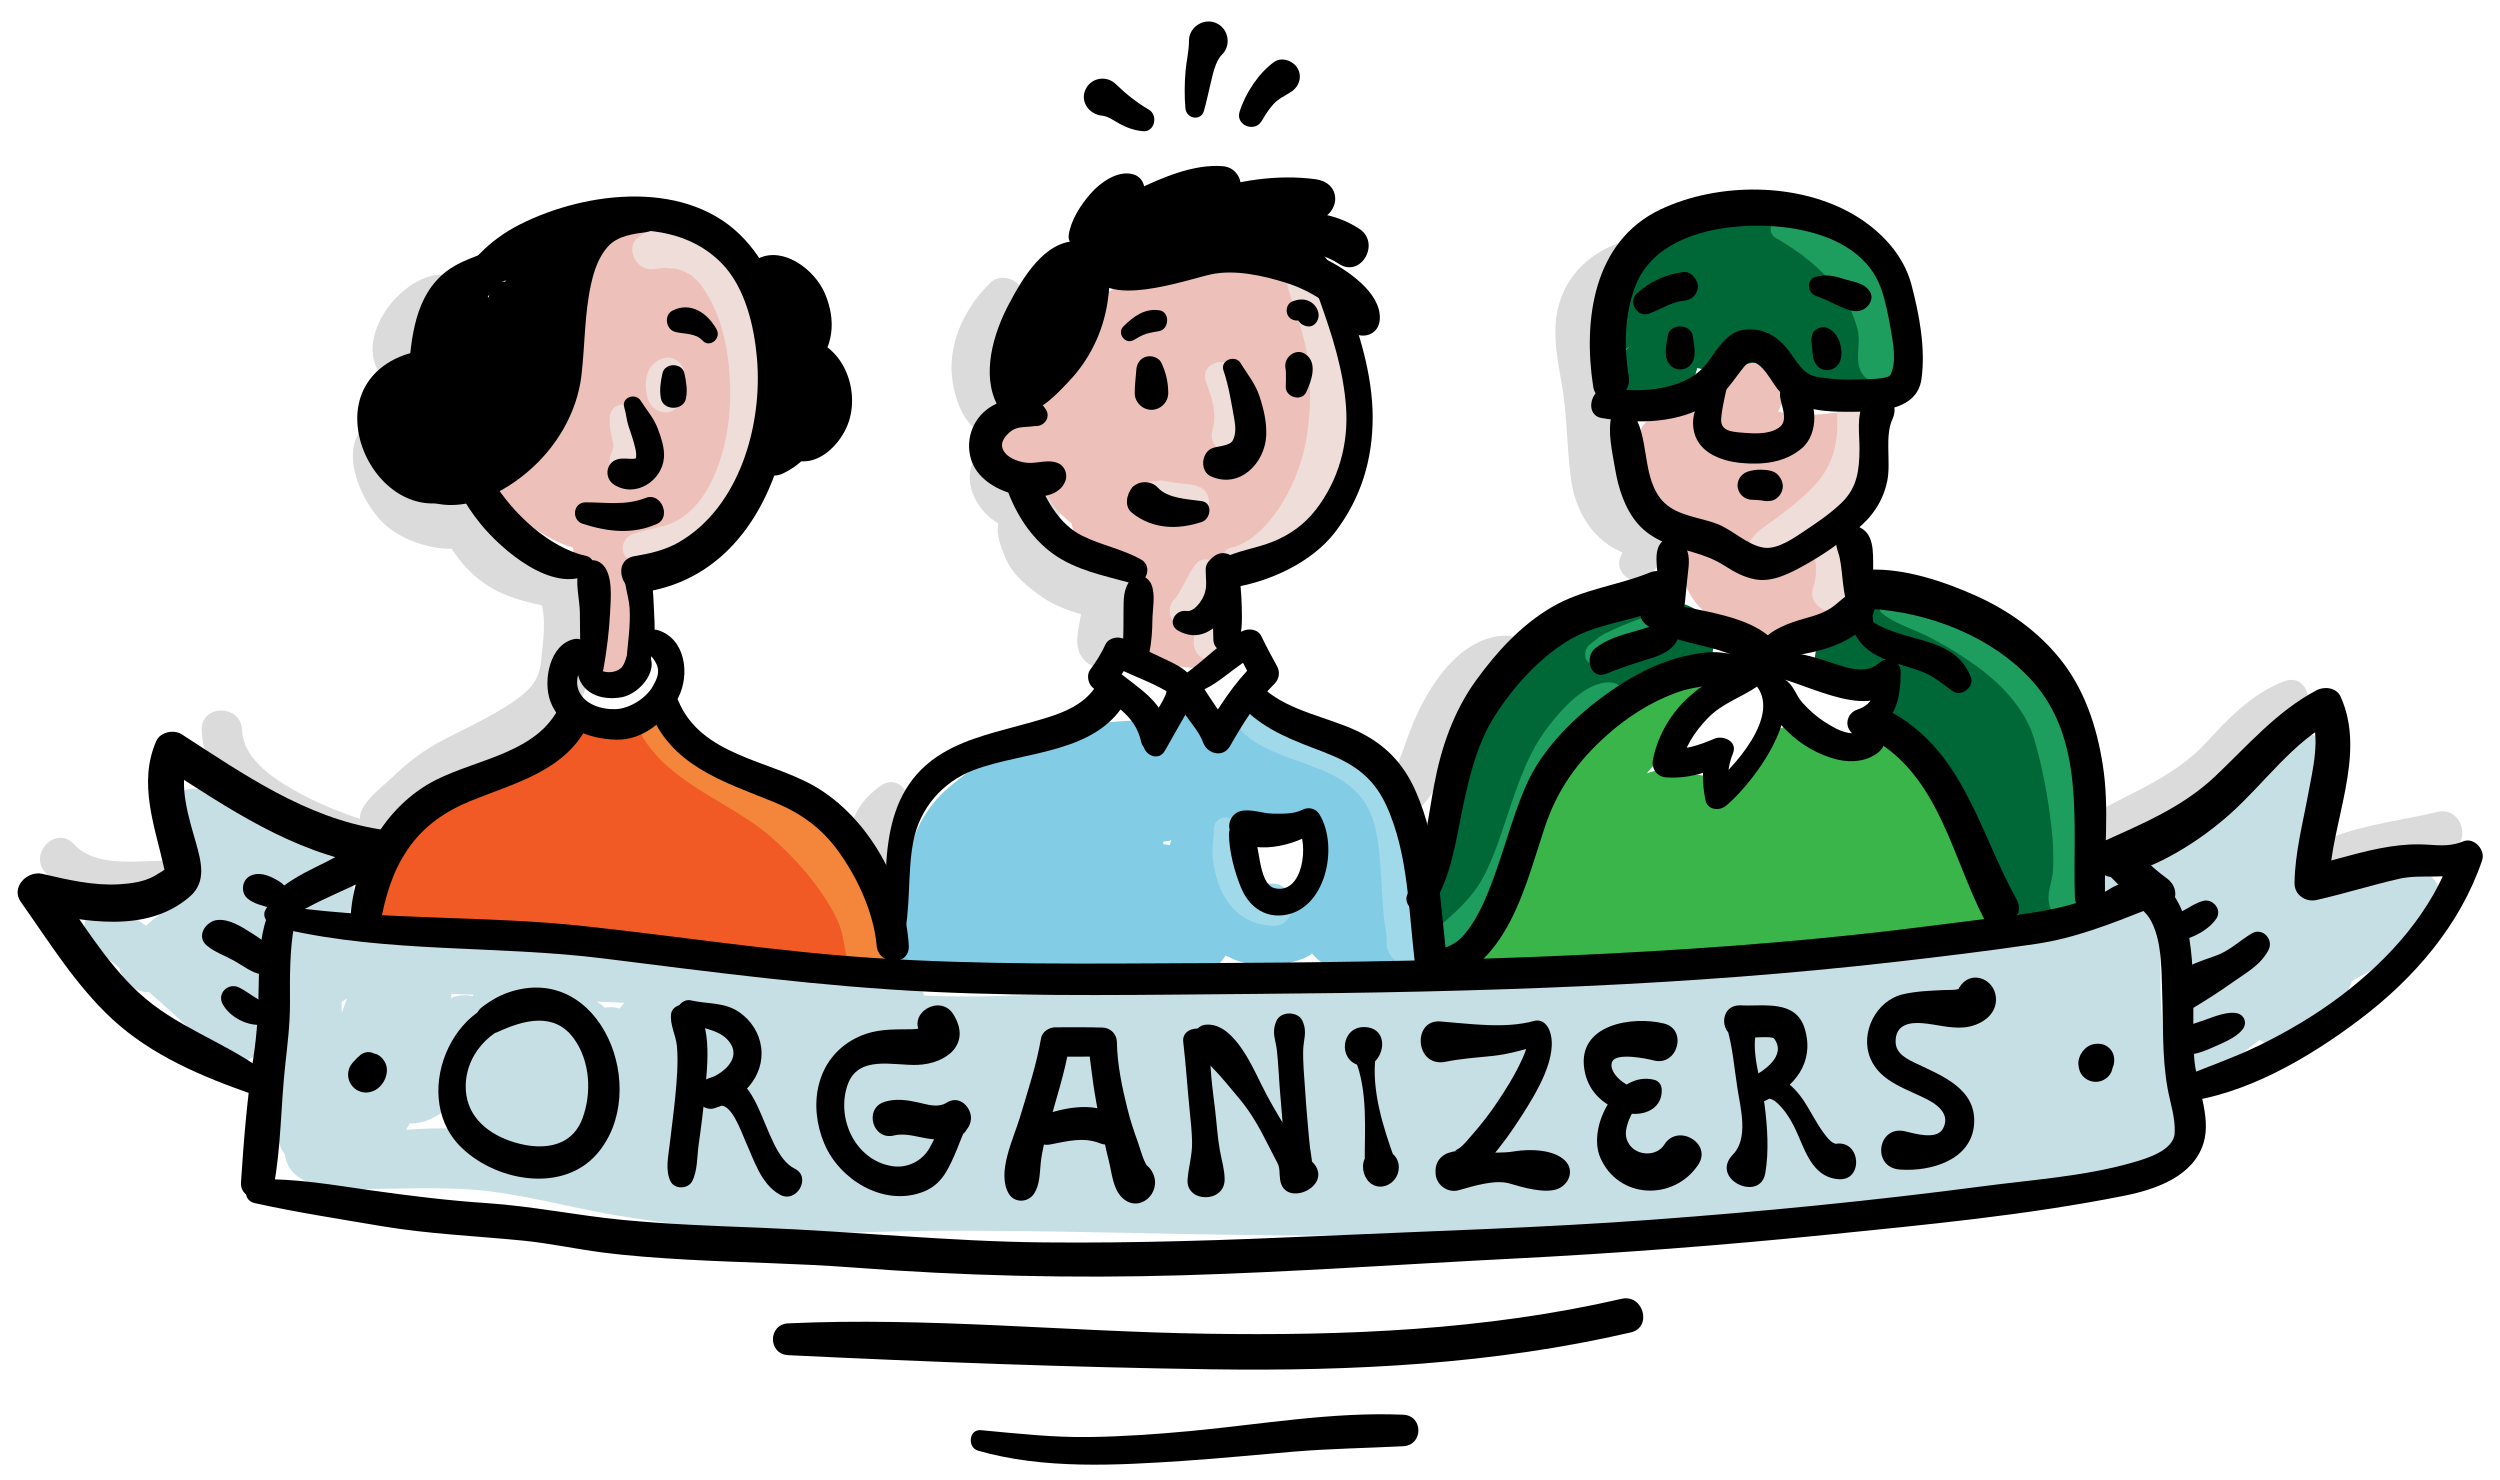 <?xml version="1.0" encoding="utf-8"?>
<!-- Generator: Adobe Illustrator 16.0.0, SVG Export Plug-In . SVG Version: 6.00 Build 0)  -->
<!DOCTYPE svg PUBLIC "-//W3C//DTD SVG 1.1//EN" "http://www.w3.org/Graphics/SVG/1.1/DTD/svg11.dtd">
<svg version="1.1" id="Layer_1" xmlns="http://www.w3.org/2000/svg" xmlns:xlink="http://www.w3.org/1999/xlink" x="0px" y="0px"
	 width="740px" height="438px" viewBox="188.475 28.542 740 438" enable-background="new 188.475 28.542 740 438"
	 xml:space="preserve">
<g>
	<g>
		<path fill="#DBDBDB" d="M295.604,272.508c4.188,6.529,12.062,0.193,16.085-2.969c5.399-4.246,10.252-7.682,16.492-10.646
			c12.871-6.112,31.303-13.127,34.19-29.04c2.029-11.187,4.83-31.607-8.88-36.155c-6.405-2.125-12.427-2.94-17.14-8.245
			c-4.889-5.503-4.448-14.292-7.284-20.754c-2.275-5.183-10.669-3.586-11.823,1.545c-3.236,14.397,5.594,30.994,18.615,37.355
			c3.279,1.602,6.801,2.717,10.351,3.523c1.124,0.255,2.254,0.476,3.374,0.749c1.182,0.288-0.782-0.663-1.166-1.721
			c1.943,5.357,0.75,12.836,0.202,18.328c-0.586,5.876-4.066,9.012-8.839,12.191c-6.225,4.146-13.136,7.29-19.766,10.718
			c-5.967,3.085-10.794,6.692-15.585,11.399C301.824,261.349,292.653,267.909,295.604,272.508L295.604,272.508z"/>
	</g>
</g>
<g>
	<g>
		<path fill="#DBDBDB" d="M327.885,177.667c-5.729-1.774-11.27-1.53-15.869-5.903c-4.718-4.488-2.218-11.373-5.885-16.239
			c-2.322-3.082-6.652-4.345-9.669-1.246c-7.369,7.568-1.818,20.696,3.994,27.547c6.018,7.093,18.54,10.889,27.429,8.437
			C334.256,188.505,333.979,179.554,327.885,177.667L327.885,177.667z"/>
	</g>
</g>
<g>
	<g>
		<path fill="#DBDBDB" d="M310.94,138.619c0.805-4.648,0.403-7.269,3.952-10.786c3.435-3.404,8.488-4.485,10.996-8.903
			c1.898-3.342,0.155-7.55-3.511-8.63c-13.482-3.975-31.714,19.827-19.742,30.512C305.163,143.067,310.259,142.557,310.94,138.619
			L310.94,138.619z"/>
	</g>
</g>
<g>
	<g>
		<path fill="#DBDBDB" d="M481.681,112.164c-6.249,6.178-10.705,14.017-11.473,22.891c-0.709,8.205,2.867,21.357,12.204,23.208
			c5.081,1.007,9.01-2.975,8.034-8.034c-0.654-3.394-3.021-5.409-4.647-8.328c-1.24-2.224-1.494-5.145-1.129-7.629
			c0.854-5.822,3.735-11.502,5.995-16.878C492.855,112.183,485.216,108.67,481.681,112.164L481.681,112.164z"/>
	</g>
</g>
<g>
	<g>
		<path fill="#DBDBDB" d="M477.515,163.646c-3.726,5.393-1.857,11.629,2.164,16.304c3.734,4.34,10.197,6.503,15.722,6.97
			c7.861,0.665,9.682-12.537,1.867-13.806c-2.827-0.459-5.541-0.688-8.057-2.224c-1.6-0.978,0.575,0.619-0.748-0.668
			c-0.56-0.545-0.315-0.306-0.926-1.413c0.445,0.808-0.439-1.291-0.4-1.172c-0.319-0.98-0.883-2.026-1.225-2.894
			C484.426,160.984,479.899,160.197,477.515,163.646L477.515,163.646z"/>
	</g>
</g>
<g>
	<g>
		<path fill="#DBDBDB" d="M484.149,180.632c-0.014,2.324-0.648,4.424-0.174,6.765c0.477,2.342,1.325,4.421,2.261,6.614
			c2.033,4.771,6.621,8.42,10.754,11.273c7.312,5.048,21.406,8.848,29.39,3.446c4.418-2.99,4.954-12.001-1.687-12.908
			c-6.84-0.934-12.538,0.768-19.061-2.665c-3.01-1.584-5.48-3.977-7.747-6.477c-2.111-2.332-5.059-5.195-6.284-8.067
			C489.966,174.776,484.169,176.947,484.149,180.632L484.149,180.632z"/>
	</g>
</g>
<g>
	<g>
		<path fill="#DBDBDB" d="M509.618,202.632c-0.331,2.885-0.851,5.795-1.328,8.663c-0.632,3.791-1.99,8.464,0.462,11.824
			c2.51,3.44,6.512,4.024,9.816,1.265c3.438-2.872,3.226-8.359,2.942-12.486c-0.288-4.2-1.229-7.959-3.45-11.554
			C515.52,196.231,510.112,198.325,509.618,202.632L509.618,202.632z"/>
	</g>
</g>
<g>
	<g>
		<path fill="#DBDBDB" d="M449.278,261.054c-4.296,2.981-6.964,6.315-8.767,11.243c-1.645,4.498-3.049,11.51,0.078,15.584
			c2.266,2.949,7.226,4.867,10.11,1.303c2.751-3.396,2.648-6.655,3.375-10.734c0.56-3.146,1.686-6.693,2.984-9.613
			C459.126,264.189,454.48,257.444,449.278,261.054L449.278,261.054z"/>
	</g>
</g>
<g>
	<g>
		<path fill="#DBDBDB" d="M606.657,269.588c7.037-5.262,10.401-15.611,14.087-23.322c1.864-3.902,4.032-7.69,6.941-10.907
			c3.045-3.367,7.218-5.609,10.685-8.507c4.039-3.377,0.725-10.356-4.221-10.189c-11.197,0.376-19.011,9.891-24.066,19.024
			c-2.529,4.566-4.438,9.511-6.143,14.435c-1.721,4.962-4.148,9.938-4.761,15.175C598.762,268.874,603.786,271.735,606.657,269.588
			L606.657,269.588z"/>
	</g>
</g>
<g>
	<g>
		<path fill="#DBDBDB" d="M676.374,198.855c3.307-2.58,5.58-6.105,7.773-9.64c1.895-3.052,0.672-7.231-2.361-9.008
			c-3.025-1.772-7.293-0.785-9.008,2.362c-1.992,3.656-3.392,7.501-4.814,11.391c-0.767,2.097,0.486,4.612,2.312,5.682
			C672.41,200.892,674.561,200.269,676.374,198.855L676.374,198.855z"/>
	</g>
</g>
<g>
	<g>
		<path fill="#DBDBDB" d="M677.284,184.164c-2.854-2.741-5.605-4.821-7.388-8.438c-1.502-3.048-1.938-6.239-2.116-9.597
			c-0.449-8.384-0.607-16.521-2.062-24.827c-0.996-5.688-2.723-12.43-1.658-17.821c1.329-6.729,8.823-9.761,13.753-13.851
			c3.912-3.244,0.893-11.114-4.33-10.456c-10.221,1.288-19.411,7.825-22.993,17.687c-2.928,8.061-1.271,16.779,0.2,24.957
			c1.72,9.544,1.5,19.077,2.812,28.641c1.439,10.513,7.716,20.052,18.552,22.69C677.146,194.388,681.282,188.004,677.284,184.164
			L677.284,184.164z"/>
	</g>
</g>
<path fill="#DBDBDB" d="M236.815,283.329c-8.335,0.039-20.202,1.936-26.446-4.918c-5.195-5.701-13.613,2.764-8.441,8.44
	c8.798,9.655,23.007,8.472,34.887,8.415C244.512,295.23,244.515,283.293,236.815,283.329z"/>
<path fill="#DBDBDB" d="M297.069,271.542c-7.715-2.349-15.141-5.406-22.131-9.442c-6.315-3.646-14.56-9.39-14.82-17.468
	c-0.247-7.678-12.186-7.702-11.938,0c0.708,21.999,27.94,33.012,45.715,38.423C301.279,285.301,304.412,273.777,297.069,271.542z"/>
<path fill="#DBDBDB" d="M864.562,230.208c-9.732,3.742-16.351,10.934-23.314,18.387c-8.527,9.124-19.931,13.776-30.778,19.548
	c-6.799,3.617-0.768,13.922,6.025,10.309c9.955-5.297,20.855-9.712,29.253-17.432c7.072-6.503,12.678-15.721,21.988-19.3
	C874.843,238.986,871.759,227.441,864.562,230.208z"/>
<path fill="#DBDBDB" d="M909.894,268.874c-10.237,2.469-20.772,3.557-30.666,7.334c-7.114,2.719-4.028,14.265,3.175,11.513
	c9.893-3.779,20.426-4.867,30.666-7.335C920.55,278.583,917.376,267.071,909.894,268.874z"/>
<path fill="#F15A24" d="M447.611,289.592c-4.17-6.651-8.788-11.752-15.022-16.438c-4.874-3.664-11.289-5.441-17.049-7.229
	c-1.321-0.408-2.644-0.815-3.963-1.229c4.31,1.35-0.351-0.48-1.433-1.179c-0.013-0.008-0.022-0.015-0.035-0.022
	c-0.058-0.049-0.113-0.098-0.179-0.152c-1.2-1.02-2.327-2.129-3.458-3.223c-4.612-4.457-9.414-9.084-15.075-12.18
	c-17.131-9.365-37.113-2.937-53.675,4.357c-8.626,3.8-15.697,9.719-23.435,14.949c-2.133,1.441-3.946,3.215-5.38,5.201
	c-9.813,4.494-15.1,16.557-12.24,26.955c3.614,13.139,15.883,17.896,28.254,16.041c0.738-0.109,4.723-0.68,5.358-0.805
	c1.796-0.168,3.599-0.279,5.4-0.381c5.076-0.285,10.171-0.146,15.244,0.115c9.599,0.496,19.039,2.129,28.671,1.848
	c3.988-0.115,7.97-0.418,11.949-0.686c-2.029,0.137,14.241-1.939,6.207-0.861c2.589-0.348,5.184-0.65,7.783-0.926
	c4.01-0.424,8.033-0.646,12.065-0.652c0.816-0.002,2.824,0.391,3.627,0.518c2.15,0.791,5.441,2.094,1.885,0.477
	c7.432,3.381,15.575,3.324,21.698-2.801C450.368,305.735,451.869,296.387,447.611,289.592z"/>
<path fill="#83CCE5" d="M611.268,298.629c-0.463-6.262-1.049-12.57-2.573-18.674c-0.726-2.896-1.826-5.645-3.117-8.324
	c0.192,0.359,0.086,0.021-0.334-1.047c-0.732-2.027-1.644-3.994-2.521-5.965c-3.504-7.875-10.799-14.998-18.336-19.009
	c-0.598-0.304-1.203-0.586-1.817-0.849c-0.607-0.257-1.216-0.513-1.824-0.77c0.004-0.042-0.273-0.229-0.855-0.576
	c-2.133-1.377-5.389-3.146-7.682-3.624c-4.727-0.983-9.606-1.694-14.44-1.769c-8.863-0.137-17.81,1.337-26.509,2.863
	c-1.042,0.201-2.088,0.374-3.138,0.531c-0.085,0.009-0.151,0.017-0.244,0.027c-2.625,0.294-5.268,0.444-7.903,0.624
	c-6.288,0.428-12.6,1.071-18.768,2.389c-11.708,2.501-23.08,9.667-32.104,17.358c-9.282,7.912-13.06,19.825-13.06,31.701
	c0,1.984,0.297,3.927,0.842,5.771c-1.442,3.102-2.293,6.438-2.305,10.008c-0.022,7.141,5.616,11.619,12.238,12.238
	c12.509,1.17,25.214-1.598,37.521-3.541c10.592-1.674,23.658-3.889,33.633-0.377c3.577,1.258,7.806-0.23,10.412-2.752
	c1.138-1.1,2.097-2.275,2.912-3.514c6.973,3.904,15.182,3.912,22.959,0.916c1.008-0.389,1.869-0.893,2.6-1.475
	c2.044,2.453,4.916,4.365,8.66,5.316c6.213,1.578,11.201,0.697,16.945-2.125C607.663,311.428,611.694,304.411,611.268,298.629z
	 M534.939,277.907c-0.075,0.264-0.131,0.526-0.197,0.789c-0.656-0.126-1.313-0.225-1.971-0.297c0.006-0.24,0.004-0.479-0.008-0.713
	c0.793-0.121,1.586-0.247,2.378-0.377C535.071,277.506,534.999,277.702,534.939,277.907z M563.579,294.769
	c-2.588-0.578-2.344-0.626-4.06-2.367c-0.133-0.153-0.237-0.274-0.332-0.382c-0.362-0.539-0.706-1.091-1.022-1.659
	c-0.945-1.614-0.744-1.396-1.182-2.616c-1.14-3.17-1.759-6.522-2.289-9.836c-0.236-1.473-0.75-2.701-1.455-3.716
	c2.25-0.202,4.504-0.288,6.762-0.37c2.529-0.095,5.051,0.004,7.568,0.252c0.983,0.098,2.062-0.061,3.098-0.162
	c0.459,0.244,0.912,0.502,1.361,0.76c0.295,0.178,0.573,0.375,0.858,0.563c0.013,0.009,0.019,0.015,0.029,0.024
	c0.203,0.18,0.395,0.369,0.584,0.562c0.082,0.121,0.178,0.264,0.291,0.432c0.258,0.395,0.938,1.847,1.289,2.547
	c0.252,0.904,0.514,1.836,0.496,0.98c0.172,2.414,0.176,4.719,0.553,7.264c-0.219-1.448-0.236-1.143-0.049,0.918
	c0.02,0.506,0.004,1.011,0.008,1.517c-1.479,2.241-2.426,4.792-2.83,7.413c-0.356-0.077-0.725-0.145-1.109-0.186
	C569.309,296.407,566.375,295.394,563.579,294.769z"/>
<path fill="#39B54A" d="M779.168,295.775c-0.676-2.453-2.002-4.271-3.711-5.524c-1.377-5.977-5.996-11.08-9.396-15.972
	c-2.133-3.069-2.92-6.93-3.913-10.473c-1.505-5.361-3.175-10.734-6.181-15.47c-3.045-4.795-11.379-7.231-15.432-1.988
	c-2.201,2.848-4.031,3.541-6.725,3.704c-2.218,0.135-1.988,0.043-4.076-0.58c1.047,0.312-0.474-0.44-1.179-0.78
	c-0.084-0.134-0.19-0.302-0.321-0.512c-4.73-7.599-15.842-5.982-18.525,2.421c-1.678,5.255-5.561,10.013-10.248,13.628
	c-0.096-0.21-0.188-0.419-0.293-0.63c-2.594-5.228-7.709-6.429-12.729-5.685c-3.494-1.849-7.064-1.771-10.515-0.459
	c4.008-4.867,8.527-9.235,13.865-12.794c9.268-6.179,1.309-19.286-8.611-14.732c-28.551,13.104-38.93,45.438-56.44,69.196
	c-0.586,0.793-1.006,1.619-1.293,2.457c-4.05,0.57-7.908,1.711-11.197,4.475c-3.725,3.133-2.338,9.357,1.498,11.635
	c6.123,3.631,14.059,2.141,20.865,1.867c7.026-0.281,14.057-0.477,21.086-0.717c13.93-0.475,27.799-1.555,41.666-2.941
	c13.145-1.314,26.274-3.914,39.481-4.402c11.265-0.418,23.984,1.232,34.826-2.52C777.196,307.069,780.795,301.692,779.168,295.775z"
	/>
<path fill="#006837" d="M695.157,215.893c-2.392-8.692-11.345-10.866-18.799-7.647c-0.244,0.105-3.605-0.208-4.66-0.263
	c-3.679-0.192-7.355,0.128-10.916,1.093c-6.453,1.748-12.109,6.449-16.752,11.042c-7.695,7.614-14.24,17.188-18.433,27.159
	c-3.264,7.767-5.354,16.04-8.076,24.003c-1.329,3.891-2.555,7.825-3.879,11.721c-0.043,0.129-0.569,1.459-0.668,1.758
	c-0.254,0.531-0.521,1.057-0.801,1.574c-0.086,0.162-0.32,0.5-0.521,0.787c-7.863,5.592-2.302,19.354,7.592,16.314
	c7.771-2.387,12.84-10.082,16.36-16.951c4.386-8.555,7.392-17.697,10.841-26.646c0.174-0.451,1.063-2.645,1.315-3.301
	c0.476-1.057,0.979-2.099,1.551-3.104c2.675-4.694,5.736-8.445,9.218-12.34c1.627-1.82,3.396-3.498,5.227-5.11
	c-0.496,0.49,2.414-1.689,2.174-1.535c0.148-0.095,3.845-1.756,1.59-0.931c2.378-0.871,0.201-0.224,2.654-0.174
	c1.535,0.031,3.074,0.188,4.609,0.259c3.852,0.181,7.885-0.486,11.436-1.965C692.653,228.954,697.184,223.262,695.157,215.893z"/>
<path fill="#006837" d="M805.014,260.299c-0.053-0.125-0.112-0.244-0.17-0.368c0.017-0.026,0.035-0.052,0.051-0.078
	c2.992-4.97,1.685-10.186-1.598-13.607c-0.086-5.085-3.27-10.207-7.945-11.624c2.127-5.494-1.442-10.983-6.5-13.349
	c-0.764-6.511-7.651-11.173-14.391-9.609c-2.221,0.516-4.264,1.338-6.193,2.364c-0.879-0.849-1.887-1.541-2.977-2.024
	c-1.311-6.408-8.131-9.907-14.941-6.822c-6.688,3.03-13.825,5.287-19.807,9.662c-4.299,3.143-6.418,8.433-3.512,13.393
	c2.557,4.366,8.973,6.517,13.393,3.512c1.519-1.032,3.107-1.907,4.734-2.699c0.33,0.512,0.705,0.988,1.121,1.428
	c-0.693,2.637-0.984,5.364-0.875,8.152c0.252,6.38,6.084,11.967,12.229,11.577c0.277,0.309,0.566,0.604,0.875,0.877
	c0.248,4.695,3.916,9.736,8.346,10.592c0.324,0.568,0.699,1.105,1.113,1.607c-0.537,4.447,1.57,8.377,5.055,10.668
	c0.486,1.981,1.455,3.809,2.814,5.279c0.109,2.34,0.391,4.637,0.736,6.971c0.836,5.646,4.862,9.684,9.143,12.961
	c3.361,2.574,8.094,1.576,11.535,0C810.481,293.106,809.762,271.592,805.014,260.299z"/>
<g>
	<path fill="#006837" d="M749.434,112.093c-4.479-9.503-13.768-13.521-23.383-15.943c-15.662-3.946-34.436-4.121-47.354,6.921
		c-6.131,5.241-9.89,12.639-10.39,20.647c-0.159,2.565-0.155,5.136-0.284,7.703c-0.031,0.542-0.072,1.083-0.121,1.623
		c-0.021,0.098-0.043,0.203-0.072,0.342c-0.029,0.209-0.057,0.406-0.084,0.595c0.033-0.041,0.064-0.082,0.1-0.124
		c-0.026,0.493,0.023,0.288,0.08-0.098c0.724-0.86,1.855-1.91,3.58-3.099c-1.746,1.204-3.053,2.839-3.899,4.655
		c0.024-0.159,0.053-0.33,0.082-0.519c-0.035,0.248-0.084,0.458-0.142,0.64c-0.002,0.003-0.004,0.007-0.006,0.01
		c0,0.003,0,0.007,0,0.01c-0.059,0.182-0.123,0.333-0.189,0.451c-2.233,5.546-0.278,12.485,6.693,14.177
		c10.146,2.462,14.668-4.419,16.816-12.594c4.625,1.129,8.864,0.338,13.418-0.182c2.276-0.26,4.569-0.271,6.856-0.205
		c1.115,0.052,1.695,0.088,1.754,0.109c0.003,0.002,0,0.002,0.003,0.004c-0.007,0.011-0.179,0.018-0.537,0.018
		c0.309,0.062,0.537,0.103,0.731,0.134c0.15,0.101,0.379,0.234,0.73,0.417c9.401,4.906,20.119,7.891,30.146,2.857
		C754.471,135.368,753.651,121.036,749.434,112.093z"/>
	<path fill="#006837" d="M667.747,133.981c-1.523,1.93-0.898,2.795-0.396,1.927c0.062-0.154,0.121-0.309,0.189-0.461
		C667.596,135.058,667.663,134.572,667.747,133.981z"/>
</g>
<path fill="#EDC1B9" d="M410.732,121.637c-1.367-2.485-3.021-4.827-4.89-7.012c0.162-3.556-0.886-7.281-3.512-10.967
	c-7.375-10.351-18.867-10.325-29.157-5.685c-2.296,0.13-4.544,0.567-6.565,1.383c-7.385,2.983-11.428,8.257-14.333,15.515
	c-1.779,4.445-0.033,8.626,3.153,11.372c-0.623,0.461-1.239,0.934-1.839,1.433c-6.041,5.027-9.283,14.097-11.537,21.328
	c-1.131,3.629-1.851,7.438-1.822,11.114c-5.888,2.668-9.115,10.612-3.325,16.417c6.084,6.102,13.008,11.693,21.125,14.055
	c0.098,0.535,0.257,1.072,0.495,1.6c-1.091-2.419,0.052,1.279,0.302,1.923c0.489,1.261,0.747,2.674,1.024,3.993
	c0.557,2.643,1.795,5.513,2.099,8.141c0.788,6.823-3.871,12.564,0.353,18.974c3.928,5.96,11.723,5.717,15.697,0
	c4.733-6.811-0.677-14.759-0.084-22.573c0.236-3.109-0.432-6.297-1.776-9.162c2.776,1.195,6.141,1.223,9.594-0.637
	C408.913,180.368,424.129,145.997,410.732,121.637z"/>
<path fill="#EDC1B9" d="M588.069,137.162c-1.564-9.28-5.451-18.775-13.326-24.398c-9.121-6.514-22.371-7.274-33.129-6.084
	c-11.844,1.31-23.068,5.511-32.078,13.438c-6.985,6.145-11.334,15.233-13.128,24.492c-1.02,1.914-1.759,3.976-2.25,6.2
	c-0.174,0.791-0.319,1.585-0.479,2.377c-0.104-0.016-0.198-0.028-0.316-0.047c-3.807-0.596-7.594,0.912-8.701,4.94
	c-0.958,3.481,1.147,7.988,4.939,8.701c2.068,0.389,4.104,0.612,6.041,0.543c0.654,2.722,1.688,5.367,2.903,7.857
	c1.693,3.465,4.222,6.08,7.137,8.266c0.12,1.468,0.761,2.934,2.116,4.196c5.558,5.173,12.189,8.561,18.421,12.752
	c-0.958,1.093-1.781,2.392-2.272,4.155c-1.295,4.645,1.351,8.38,1.775,12.744c0.326,3.348,2.112,6.68,5.696,7.481
	c3.944,0.881,8.018,1.461,12.062,1.48c4.027,0.02,7.804-3.486,7.63-7.629c-0.273-6.507-2.17-12.495-5.583-17.661
	c0.294-1.424,0.451-2.791,0.49-4.107c10.144,0.682,20.355-3.461,28.589-9.211C591.532,175.823,591.174,155.589,588.069,137.162z"/>
<path fill="#EDC1B9" d="M732.149,191.142c-9.171,0.689-17.119,6.199-26.271,6.842c-1.057,0.074-2.41-0.059-2.74-0.332
	c-0.721-0.598-0.709-0.822-1.094-1.531c0.742,1.371,0.369,0.5,0.154-0.133c0.147,0.171-0.076-2.771-0.045-3.473
	c0.041-0.961,0.131-1.921,0.237-2.879c11.666,2.208,22.664-2.729,31.773-10.812c7.684-6.816,13.902-30.139-3.322-28
	c-3.74,0.465-9.006,0.825-13.551,0.082c-0.844-0.138-1.668-0.354-2.49-0.582c0.312-0.751,0.709-1.463,1.125-2.208
	c3.736-6.701-2.342-13.361-9.301-12.097c-4.955,0.901-8.264,4.91-10.807,8.934c-1.193,1.886-2.343,4.384-3.714,6.187
	c-2.756-0.758-5.602-1.203-8.622-1.152c-2.531,0.043-4.437,1.02-5.722,2.467c-1.992,0.52-3.703,2.293-4.014,4.838
	c-1.252,10.242,5.299,19.514,13.615,25.557c-0.673,4.405-1.369,8.934-1.021,13.521c0.695,9.214,7.244,16.143,16.219,17.043
	c0.859,1.122,2.048,2.018,3.582,2.489c6.019,1.85,12.052-0.975,17.425-3.46c5.364-2.482,11.225-5.955,14.469-11.043
	C740.694,197.234,737.276,190.757,732.149,191.142z"/>
<path fill="#C6DFE5" d="M902.15,285.672c-11.324,0.5-22.646,1.019-33.97,1.533c0.486-3.137,1.097-6.279,1.804-9.558
	c0.635-2.944,1.416-6.304,2.522-9.425c2.984-3.473,5.412-7.424,7.017-12.047c2.92-8.417-8.142-13.275-13.938-8.113
	c-3.762,3.352-6.391,7.824-8.41,12.559c-2.787,2.531-6.006,4.687-8.85,6.621c-7.072,4.815-14.715,8.713-21.833,13.451
	c-3.256-0.102-6.566,0.277-9.994,1.531c-8.348,3.053-7.555,12.645-1.551,15.871c-1.994,0.848-3.705,2.5-4.556,4.457
	c-28.145-1.932-56.381,2.645-84.297,5.607c-15.008,1.594-29.969,2.029-45.02,2.846c-16.07,0.873-32.037,3.129-47.994,5.117
	c-15.93,1.986-31.955,3.779-48.025,3.805c-16.121,0.025-32.188-1.242-48.299-0.053c-24.887,1.838-49.821,4.488-74.744,3.348
	c-0.021-0.09-0.035-0.176-0.059-0.266c-1.186-4.309-6.317-7.814-10.81-6.137c-0.409,0.117-0.626,0.191-0.654,0.23
	c-0.568,0.027-1.138,0.057-1.706,0.047c-1.742,0.012-3.491-0.143-5.229-0.262c-3.711-0.252-7.422-0.35-11.108-0.877
	c-10.402-1.494-20.567-4.326-30.941-6c-20.345-3.281-41.486-2.416-62.025-4.086c-9.091-0.74-18.493,0.494-27.466-1.385
	c-7.449-1.562-14.494-4.293-21.286-1.877c0.938-2.805,1.751-5.648,2.311-8.57c0.715-3.733-1.389-7.4-4.361-9.119
	c-0.197-0.487-0.437-0.959-0.713-1.405c0.922-3.708-0.55-7.808-5.128-8.896c-6.189-1.472-13.055-1.752-18.703-4.766
	c-5.447-2.906-10.572-6.335-16.686-7.701c-6.242-1.395-11.717,5.041-8.358,10.872c3.051,5.296,5.741,14.22,2.631,19.948
	c-1.727,3.18-5.174,5.529-7.918,7.768c-0.739,0.602-1.441,1.219-2.131,1.846c-2.61-1.877-5.239-3.723-7.9-5.498
	c-7.793-5.2-14.666,7.102-7.25,12.404c2.481,1.773,4.904,3.623,7.3,5.504c0.721,3.914,4.68,7.408,8.739,7.205
	c4.203,3.625,8.306,7.369,12.336,11.189c0.688,1.148,1.634,2.016,2.731,2.607c1.667,1.604,3.327,3.215,4.977,4.834
	c2.875,2.822,8.417,2.871,11.311,0.072c0.242,2.971,0.728,5.932,1.472,8.881c1.517,6.008,4.365,11.592,5.916,17.574
	c0.282,1.088,0.807,2.023,1.479,2.814c0.809,8.02,10.452,10.367,18.166,10.375c11.544,0.012,23.055-0.592,34.616-0.053
	c15.202,0.707,30.323,5.299,45.322,7.793c15.01,2.496,30.141,4.307,45.345,4.982c16.096,0.713,32.222-0.289,48.323-0.406
	c16.446-0.121,32.894,0.137,49.335,0.449c32.863,0.625,65.726,1.502,98.592,0.531c26.865-0.793,53.707-2.898,80.562-4.123
	c13.055-0.594,26.106-1.227,39.147-2.064c13.109-0.844,25.82-3.668,38.814-5.332c11.598-1.486,23.291-2.209,34.838-4.08
	c9.131-1.48,22.074-4.43,26.676-13.531c3.896-7.703,0.119-15.328-2.041-22.879c-3.252-11.375-2.312-24.162-2.604-35.883
	c-0.08-3.186-1.73-5.748-4.207-7.172c0.693-0.012,1.363,0.031,1.988,0.178c-0.068-0.016,0.075-0.074,0.655,0.748
	c1.609,2.285,3.086,4.623,4.746,6.824c-0.155,2.584-0.213,5.146,0.031,7.604c0.004,7.943-0.041,15.887-0.158,23.818
	c-0.096,6.389,8.159,12.303,13.872,7.961c4.217-3.201,8.394-6.443,12.621-9.609c3.414,2.787,8.744,3.6,12.402-0.008
	c3.33-3.281,6.778-6.562,9.428-10.408c0.846-0.768,1.701-1.523,2.559-2.271c1.621-1.449,2.494-3.064,2.785-4.684
	c9.599-5.125,19.068-10.486,25.283-19.793C913.599,293.579,908.72,285.383,902.15,285.672z M289.634,328.409
	c-0.038-1.113-0.063-2.227-0.05-3.336c0.572-0.271,1.106-0.604,1.617-0.971C290.641,325.522,290.121,326.958,289.634,328.409z
	 M323.678,362.555c-4.983-0.123-9.999,0.045-14.997,0.402c0.38-0.615,0.743-1.242,1.085-1.889c3.838,0.229,7.933-1.711,10.901-4.416
	c0.626,2.811,2.619,4.521,4.984,5.135c0.083,0.289,0.187,0.574,0.277,0.861C325.178,362.616,324.429,362.575,323.678,362.555z
	 M328.379,323.428c-2.088-0.52-4.493-0.393-6.397,0.574c0.069-0.438,0.112-0.867,0.125-1.287c2.157,0.119,4.322,0.193,6.489,0.254
	C328.523,323.122,328.451,323.276,328.379,323.428z M356.008,325.899c-0.101-0.521-0.258-1.021-0.473-1.494
	c1.105,0.082,2.21,0.16,3.315,0.236C357.843,324.905,356.876,325.325,356.008,325.899z M371.927,327.081
	c-1.466-0.445-3.035-0.557-4.51-0.262c-0.657-0.783-1.499-1.381-2.447-1.797c0.243,0.014,0.486,0.029,0.729,0.043
	c2.504,0.127,5.021,0.213,7.542,0.293C372.786,325.922,372.344,326.495,371.927,327.081z M407.981,329.415
	c-0.329-0.26-0.671-0.5-1.032-0.711c0.453,0.092,0.906,0.188,1.359,0.281C408.2,329.127,408.088,329.272,407.981,329.415z
	 M619.846,337.178c-0.149-0.285-0.312-0.561-0.489-0.826c0.469-0.049,0.938-0.098,1.407-0.146
	C620.456,336.528,620.151,336.854,619.846,337.178z"/>
<path fill="#EFDDDA" d="M416.906,142.383c-0.166-12.189-2.48-25.879-9.582-36.077c-6.755-9.701-19.622-15.695-30.008-7.441
	c-3.82,3.036-0.594,9.546,3.885,9.38c0.814-0.03,3.781-0.382,3.042-0.301c2.509-0.278,0.219-0.088,2.898,0.058
	c0.373,0.02,0.745,0.041,1.118,0.062c0.011,0,0.017,0.001,0.028,0.001c0.085,0.022,0.196,0.048,0.362,0.083
	c0.728,0.151,1.441,0.365,2.145,0.605c-0.417-0.101,1.381,0.72,1.714,0.925c0.494,0.304,0.658,0.387,0.707,0.406
	c-0.011,0.013,0.048,0.111,0.61,0.614c2.108,1.884,2.256,2.27,3.581,4.352c5.093,8.007,6.983,18.273,7.181,28.163
	c0.207,10.356-1.62,21.071-6.687,30.058c-2.092,3.711-4.886,6.837-8.36,8.986c-4.12,2.549-9.086,2.686-13.769,4.346
	c-3.115,1.104-4.392,5.775-0.983,7.52c12.246,6.271,26.03-3.726,32.721-13.544C414.914,169.711,417.082,155.258,416.906,142.383z"/>
<path fill="#EFDDDA" d="M388.885,135.282c-0.079-0.059-0.158-0.117-0.237-0.176c-1.5-1.115-3.636-0.751-5.168,0
	c-4.17,2.047-4.441,7.703-3.211,11.561c0.882,2.768,3.674,4.52,6.562,3.726c2.626-0.722,4.729-3.83,3.726-6.562
	c-0.091-0.246-0.26-0.988-0.363-1.354c0.342-0.464,0.629-0.938,0.808-1.589C391.621,138.637,390.694,136.626,388.885,135.282z"/>
<path fill="#EFDDDA" d="M376.699,150.249c-1.479-3.168-6.993-2.459-7.602,0.993c-0.531,3.012,0.322,5.784,0.897,8.728
	c0.18,0.922-0.142,1.748-0.498,2.58c-0.927,2.168-0.863,3.799,0.226,5.901c0.734,1.416,2.355,2.189,3.89,2.23
	c0.187,0.006,0.373,0.01,0.559,0.016c1.84,0.049,3.799-1.053,4.675-2.682C382.006,162.143,379.295,155.807,376.699,150.249z"/>
<path fill="#EFDDDA" d="M587.723,134.541c-0.967-8.762-2.715-19.286-9.35-25.678c-3.652-3.521-10.09-0.042-8.617,5.017
	c2.021,6.941,4.828,13.417,5.775,20.662c1.021,7.8,0.979,15.894-0.326,23.654c-1.139,6.776-3.451,12.871-6.895,18.777
	c-3.199,5.485-9.021,12.369-15.582,13.737c-3.099,0.646-3.091,5.577,0,6.228c8.762,1.846,15.725-4.382,21.311-10.484
	c5.947-6.498,10.033-13.947,12.109-22.517C588.456,154.414,588.795,144.249,587.723,134.541z"/>
<path fill="#EFDDDA" d="M554.422,137.828c-2.992-4.26-10.954-1.78-8.949,3.772c1.703,4.718,3.336,9.204,1.922,14.192
	c-1.974,6.962,8.863,9.925,10.802,2.978C559.963,152.435,558.194,143.199,554.422,137.828z"/>
<path fill="#EFDDDA" d="M544.04,172.948c-2.358-1.264-4.793-1.086-7.369-1.461c-1.227-0.178-2.438-0.459-3.664-0.646
	c-1.401-0.215-2.461,0.216-3.812,0.268c-2.235,0.087-3.622,2.875-1.878,4.535c0.925,0.881,1.396,1.986,2.532,2.691
	c1.292,0.802,2.636,1.454,4.028,2.061c3.398,1.481,6.674,2.324,10.164,0.691C547.247,179.589,546.983,174.523,544.04,172.948z"/>
<path fill="#EFDDDA" d="M551.1,212.772c-0.766-2.241-2.801-3.214-4.669-2.922c0.848-1.398,1.567-2.877,2.139-4.373
	c0.957-2.504,2.024-5.458,1.198-8.145c-0.896-2.914-5.02-4.488-7.241-1.912c-1.427,1.652-2.279,3.613-3.334,5.502
	c-0.544,0.973-1.054,1.963-1.617,2.923c-0.264,0.446-0.549,0.878-0.838,1.308c-0.066,0.101-0.109,0.168-0.139,0.216
	c-0.06,0.048-0.165,0.146-0.376,0.362c-4.429,4.549,1.65,11.386,6.308,8.695c-0.434,1.446-0.754,2.932-0.726,4.447
	c0.059,2.875,2.357,5.276,5.275,5.276c2.92,0,5.219-2.401,5.277-5.276C552.399,216.774,551.768,214.731,551.1,212.772z"/>
<path fill="#EFDDDA" d="M738.743,149.236c-1.902-2.486-6.699-2.083-6.502,1.761c0.463,9.063-1.148,15.682-7.613,22.24
	c-3.041,3.087-6.469,5.725-9.891,8.365c-3.191,2.464-8.273,4.865-8.892,9.23c-0.352,2.49,0.574,5.858,3.584,6.311
	c5.617,0.844,9.666-3.364,13.853-6.617c4.498-3.498,8.733-7.324,12.242-11.83C742.172,170.159,745.901,158.589,738.743,149.236z"/>
<path fill="#EFDDDA" d="M733.725,188.799c-2.606-4.567-9.684-1.474-8.379,3.532c0.896,3.439,0.943,6.82-0.199,10.167
	c-2.073,6.073,7.716,10.271,10.412,4.391C738.315,200.886,736.895,194.354,733.725,188.799z"/>
<path fill="#1E9E5E" d="M743.874,110.04c-3.32-4.801-7.584-8.999-12.447-12.218c-4.998-3.306-9.922-4.239-15.754-4.727
	c-3.182-0.267-4.227,4.415-1.59,5.872c6.779,3.748,14.162,9.615,18.84,15.813c2.541,3.368,4.305,7.111,5.371,11.178
	c1.041,3.968-0.627,8.132,0.736,11.885c1.344,3.696,6.291,5.796,9.313,2.459C755.502,132.405,748.987,117.435,743.874,110.04z"/>
<path fill="#1E9E5E" d="M809.417,274.351c-1.021-10.567-3.314-21.183-6.541-31.294c-3.576-11.201-12.396-19.502-21.639-26.263
	c-5.168-3.78-10.793-6.729-16.74-9.062c-5.014-1.967-12.271-4.498-17.637-2.701c-1.974,0.66-3.144,3.449-1.32,5.005
	c3.361,2.872,8.289,4.354,12.27,6.256c5.244,2.508,10.324,5.614,15.076,8.956c7.613,5.353,15.037,12.979,17.717,22.077
	c2.472,8.394,4.076,17.093,5.082,25.775c0.494,4.275,0.714,8.588,0.505,12.891c-0.179,3.65-2.134,7.088-1.007,10.748
	c0.943,3.062,4.009,4.861,7.146,4.057C812.075,298.29,810.129,281.754,809.417,274.351z"/>
<path fill="#1E9E5E" d="M680.924,212.049c-4.215-2.104-7.711-0.055-11.752,1.485c-1.902,0.726-3.721,1.679-5.572,2.525
	c-1.664,0.762-3.356,2.448-4.348,3.097c-2.139,1.399-2.266,5.573,0.791,6.045c1.812,0.279,3.195,0.956,5.113,0.8
	c2.006-0.162,3.983-0.605,5.948-1.014c3.994-0.827,9.613-1.985,11.705-5.741C684.133,216.869,683.528,213.349,680.924,212.049z"/>
<path fill="#1E9E5E" d="M665.258,230.543c-7.547-0.389-14.84,8.285-18.975,13.723c-4.771,6.27-7.615,13.941-10.172,21.314
	c-2.525,7.287-4.613,14.748-8.09,21.662c-3.66,7.283-9.121,11.621-15.06,16.912c-3.289,2.932,0.211,7.922,4.078,7.008
	c15.563-3.676,22.279-21.879,26.779-35.268c2.479-7.382,4.774-14.809,8.602-21.63c1.805-3.218,4.023-6.049,6.646-8.634
	c3.139-3.095,7.592-4.656,10.059-8.349C671.122,234.298,668.436,230.707,665.258,230.543z"/>
<path fill="#A0DAEA" d="M611.122,298.133c-0.387-4.338-0.631-8.686-1.029-13.021c-0.764-8.32-2.071-16.568-5.879-24.092
	c-3.75-7.416-11.334-11.806-18.711-14.888c-8.176-3.416-17.139-6.659-25.953-7.688c-3.672-0.429-5.438,4.81-2.944,7.113
	c10.469,9.675,29.28,8.324,36.649,21.869c3.248,5.968,3.558,13.736,4.023,20.355c0.241,3.448,0.403,6.902,0.639,10.352
	c0.17,2.498,1,6.52,1.041,8.723c-0.162,1.359,0.006,2.691,0.881,4.123c3.687,6.025,11.691,2.965,12.373-3.352
	C612.52,304.758,611.381,301.045,611.122,298.133z"/>
<path fill="#A0DAEA" d="M564.969,290.092c-3.297,0.031-4.561-2.369-5.615-5.242c-1.442-3.921-3.014-7.863-4.42-11.768
	c-1.356-3.769-7.141-3.318-7.161,0.969c-0.015,2.875-0.64,5.562-0.298,8.488c0.359,3.07,1.002,6.004,2.193,8.863
	c2.809,6.734,7.947,10.715,15.301,11.176C572.965,303.083,573.065,290.019,564.969,290.092z"/>
<path fill="#F4863B" d="M446.602,290.396c-4.086-7.291-10.108-13.733-16.139-19.446c-13.211-12.517-30.594-21.091-47.051-28.484
	c-2.811-1.263-6.426,1.455-4.525,4.524c8.712,14.068,26.141,18.993,38.194,29.624c5.346,4.717,10.247,10.02,14.325,15.869
	c2.084,2.99,4.07,6.262,5.449,9.645c1.343,3.297,1.407,6.688,2.376,10.031c1.786,6.174,11.437,6.664,12.957,0
	C453.868,304.799,450.132,296.692,446.602,290.396z"/>
<g>
	<g>
		<path d="M300.974,302.325c1.508-8.175,3.498-15.548,8.254-22.479c4.746-6.916,11.152-11.232,18.813-14.335
			c13.197-5.345,28.324-8.962,34.812-23.119c2.663-5.809-5.941-10.886-8.621-5.039c-6.406,13.978-24.308,15.763-36.714,22.039
			c-15.412,7.797-24.58,24.917-25.383,41.735C291.894,306.155,300.048,307.34,300.974,302.325L300.974,302.325z"/>
	</g>
</g>
<g>
	<g>
		<path d="M380.567,238.342c6.228,16.778,21.728,21.425,36.912,27.579c7.828,3.174,14.086,7.625,19.061,14.474
			c5.724,7.88,10.565,18.261,11.419,28.034c0.527,6.031,9.876,6.176,9.516,0c-1.062-18.172-12.013-38.073-27.992-47.217
			c-13.56-7.758-33.488-9.018-40.236-25.261C387.077,230.729,378.517,232.818,380.567,238.342L380.567,238.342z"/>
	</g>
</g>
<g>
	<g>
		<path d="M367.138,226.38c0.949-5.515,1.652-10.964,1.93-16.556c0.202-4.06,0.93-11.269-2.335-14.277
			c-2.42-2.229-5.794-1.102-6.895,1.82c-1.225,3.251,0.246,8.932,0.281,12.457c0.052,5.221,0.057,10.42,0.251,15.64
			C360.509,229.187,366.453,230.359,367.138,226.38L367.138,226.38z"/>
	</g>
</g>
<g>
	<g>
		<path d="M380.615,224.874c2.034-4.901,1.71-11.175,1.411-16.363c-0.24-4.162-0.162-12.221-4.315-14.435
			c-1.239-0.661-3.121-0.408-3.784,0.992c-1.783,3.766,0.654,9.344,0.906,13.443c0.323,5.262-0.523,10.254-0.94,15.453
			C373.558,228.16,379.266,228.125,380.615,224.874L380.615,224.874z"/>
	</g>
</g>
<g>
	<g>
		<path d="M359.331,226.964c0.74,6.835,7.168,9.095,13.244,7.947c5.54-1.047,12.133-9.048,6.878-14.084
			c-1.429-1.37-3.711-1.068-4.749,0.612c-1.6,2.593-0.966,4.807-4.237,5.828c-2.388,0.746-5.249-0.251-6.896-2.059
			C362.197,223.697,359.096,224.789,359.331,226.964L359.331,226.964z"/>
	</g>
</g>
<g>
	<g>
		<path d="M358.549,217.684c-7.375,1.482-9.391,12.314-7.201,18.356c2.939,8.111,11.505,11.218,19.468,11.443
			c8.058,0.228,14.952-5.708,18.437-12.478c3.478-6.757,2.182-17.354-6.002-19.932c-2.933-0.924-5.574,2.582-3.97,5.165
			c1.252,2.016,3.134,3.356,3.824,5.693c0.604,2.048-0.475,4.186-1.472,5.889c-2.033,3.473-6.827,6.442-10.816,6.624
			c-4.186,0.191-9.536-1.366-11.11-5.684c-1.64-4.498,2.134-7.974,2.493-12.296C362.363,218.477,360.245,217.343,358.549,217.684
			L358.549,217.684z"/>
	</g>
</g>
<g>
	<g>
		<path d="M362.094,193.139c-11.131-2.455-22.006-12.8-27.72-22.273c-6.313-10.466-8.015-23.217-7.334-35.244
			c0.537-9.478,3.905-18.468,10.591-25.289c7.868-8.026,20.016-11.964,30.92-13.248c12.063-1.42,24.571,0.332,33.42,9.268
			c7.05,7.119,9.728,18.602,10.567,28.261c1.707,19.626-5.125,44.095-23.199,54.476c-3.957,2.272-8.528,3.331-12.989,4.063
			c-7.015,1.152-4.002,11.706,2.929,10.622c23.689-3.706,36.755-23.436,41.597-45.485c4.273-19.457,2.028-43.64-11.977-58.865
			c-16.517-17.955-46.621-14.436-66.372-4.531c-19.112,9.585-26.722,29.229-25.827,49.681c0.625,14.262,4.899,27.787,13.942,38.938
			c6.361,7.845,21.426,20.844,32.15,14.979C364.962,197.308,364.572,193.686,362.094,193.139L362.094,193.139z"/>
	</g>
</g>
<g>
	<g>
		<path d="M311.84,175.344c10.933,6.337,23.803,0.421,32.588-6.936c8.616-7.214,14.853-17.587,16.158-28.769
			c1.064-9.11,0.868-18.292,2.913-27.283c0.877-3.859,2.222-7.799,4.893-10.802c2.893-3.254,7.516-3.768,11.595-4.341
			c4.485-0.631,3.933-7.464,0-8.498c-22.48-5.911-27.176,22.785-28.283,38.383c-0.675,9.506-0.834,17.37-6.222,25.649
			c-6.676,10.26-18.079,18.258-30.626,15.442C310.594,167.233,307.896,173.057,311.84,175.344L311.84,175.344z"/>
	</g>
</g>
<g>
	<g>
		<path d="M320.554,170.989c-6.917-3.06-13.177-7.396-15.354-15.006c-2.087-7.296,2.363-12.497,9.615-13.227
			c3.053-0.307,5.047-2.187,5.292-5.292c0.707-8.967,1.079-17.724,9.806-22.464c4.94-2.684,10.56-3.818,15.444-6.687
			c2.376-1.396,4.458-3.371,6.522-5.176c2.188-1.916,4.629-2.581,7.125-3.928c3.181-1.718,2.66-7.183-1.036-7.925
			c-6.862-1.378-11.383,3.894-16.474,7.562c-5.658,4.076-12.985,5.064-18.925,8.687c-10.458,6.378-12.19,18.781-13.046,29.933
			c1.764-1.764,3.528-3.528,5.292-5.292c-13.025,1.337-22.469,10.453-20.273,24.107c1.915,11.899,12.496,23.229,25.189,21.007
			C322.555,176.792,323.222,172.169,320.554,170.989L320.554,170.989z"/>
	</g>
</g>
<g>
	<g>
		<path d="M303.315,146.964c1.05,8.382,1.604,17.618,8.945,23.016c1.974,1.451,5.615,0.032,5.981-2.433
			c1.266-8.519-2.435-16.159-2.567-24.583c-2.854,0.386-5.708,0.772-8.562,1.159c2.88,8.232,3.104,17.315,8.226,24.666
			c2.028,2.91,7.688,3.207,8.418-1.1c1.421-8.376-1.557-15.973-2.337-24.225c-3.015,0.408-6.03,0.816-9.044,1.224
			c1.66,8.852,3.049,18.132,8.372,25.654c2.27,3.207,7.461,3.069,8.61-1.125c3.103-11.322-2.516-22.002-2.779-33.252
			c-2.958,0.801-5.917,1.603-8.876,2.404c3.735,7.578,4.558,16.246,6.355,24.407c1.021,4.639,8.62,4.812,9.516,0
			c1.956-10.504-0.752-20.792-0.996-31.312c-3.118,0.422-6.236,0.844-9.354,1.266c1.986,10.719,2.946,21.631,6.38,32.033
			c1.548,4.689,7.847,4.615,9.424,0c4.904-14.347-2.131-29.382-2.975-43.799c-3.102,0.42-6.204,0.839-9.305,1.259
			c2.045,13.23,2.633,26.887,7.367,39.537c1.954,5.221,9.1,4.285,9.576-1.296c1.218-14.289-3.451-28.52-1.38-42.761
			c-2.997,0-5.993,0-8.989,0c3.837,12.194,1.46,25.412,5.844,37.543c1.817,5.029,9.341,4.358,9.474-1.282
			c0.309-13.078-6.248-28.141-1.402-40.781c-2.793,0.365-5.587,0.73-8.381,1.096c5.428,10.504,3.417,23.303,4.661,34.686
			c0.677,6.2,8.864,6.146,9.598,0c1.801-15.09-3.264-30.389,0.495-45.316c-2.863,0-5.725,0-8.588,0
			c1.733,7.32,0.869,14.872,0.788,22.316c-0.054,4.969,8.022,6.304,8.852,1.198c1.184-7.289,1.503-15.031,6.337-21.016
			c3.61-4.471-2.716-10.88-6.364-6.364c-6.084,7.533-7.201,15.698-8.663,24.984c2.951,0.399,5.901,0.798,8.852,1.198
			c0.051-8.302,0.721-16.522-1.212-24.684c-1.018-4.298-7.525-4.221-8.588,0c-3.944,15.662,0.281,31.819-1.505,47.684
			c3.199,0,6.398,0,9.598,0c-1.533-13.251,0.306-27.18-6.339-39.314c-2.033-3.712-7.118-2.452-8.381,1.096
			c-4.958,13.926,0.912,28.968,0.598,43.219c3.158-0.427,6.316-0.855,9.474-1.282c-4.363-12.014-2.46-25.219-6.156-37.457
			c-1.229-4.069-8.232-4.82-8.989,0c-2.379,15.149,1.912,30.08,0.62,45.239c3.192-0.432,6.384-0.864,9.576-1.296
			c-4.716-12.603-5.568-26.271-7.633-39.463c-0.831-5.307-9.571-4.018-9.305,1.259c0.675,13.36,7.411,28.025,3.025,41.201
			c3.141,0,6.283,0,9.424,0c-3.51-10.353-4.646-21.264-6.62-31.967c-0.991-5.374-9.409-4.001-9.354,1.266
			c0.097,9.531,2.645,19.193,1.004,28.688c3.172,0,6.344,0,9.516,0c-2.115-9.047-3.383-18.22-7.645-26.593
			c-2.16-4.244-9.019-2.23-8.876,2.404c0.31,10.059,5.829,20.788,3.221,30.748c2.87-0.375,5.74-0.75,8.61-1.125
			c-4.926-6.797-6.148-15.276-7.628-23.346c-0.934-5.09-9.512-3.939-9.044,1.224c0.643,7.098,3.776,14.644,2.663,21.775
			c2.806-0.367,5.612-0.733,8.418-1.1c-4.71-6.57-4.871-14.977-7.774-22.334c-1.678-4.251-8.879-4.125-8.562,1.159
			c0.446,7.426,4.477,14.989,3.433,22.417c1.994-0.811,3.988-1.622,5.981-2.433c-4.833-3.493-6.039-11.371-7.162-16.782
			C308.527,142.886,302.894,143.596,303.315,146.964L303.315,146.964z"/>
	</g>
</g>
<g>
	<g>
		<path d="M384.561,139.067c-0.533,2.51-0.943,4.867-0.452,7.419c0.708,3.683,6.705,3.683,7.413,0
			c0.491-2.552,0.081-4.909-0.452-7.419C390.383,135.834,385.248,135.834,384.561,139.067L384.561,139.067z"/>
	</g>
</g>
<g>
	<g>
		<path d="M373.262,149.168c0.572,1.782,0.643,3.705,1.26,5.506c0.741,2.164,1.48,4.351,2.006,6.578
			c0.247,1.044,0.445,2.532,0.003,3.31c0.396-0.697,0.312-0.254-0.5-0.215c-1.711,0.083-3.081-0.324-4.806,0.162
			c-3.513,0.988-3.939,5.608-0.98,7.497c6.327,4.039,14.171-1.116,14.757-7.917c0.246-2.861-0.812-5.954-1.791-8.59
			c-1.217-3.276-3.312-5.533-5.109-8.371C376.54,144.659,372.314,146.217,373.262,149.168L373.262,149.168z"/>
	</g>
</g>
<g>
	<g>
		<path d="M360.956,183.583c7.306,2.362,14.81,3.257,21.989,0.024c4.343-1.956,1.199-9.435-3.251-7.71
			c-6.085,2.357-11.549,1.345-17.878,1.333C358.072,177.223,357.532,182.476,360.956,183.583L360.956,183.583z"/>
	</g>
</g>
<g>
	<g>
		<path d="M418.945,161.334c7.712,8.904,18.17,0.359,20.852-8.206c3.102-9.906-2.027-22.708-12.971-24.646
			c0.836,3.167,1.672,6.334,2.508,9.501c5.882-6.68,6.744-14.469,3.322-22.546c-2.943-6.947-12.007-13.912-19.492-10.506
			c-3.136,1.427-3.267,6.033-1.062,8.246c2.776,2.786,6.959,2.782,9.36,6.1c2.385,3.296,2.503,7.519-0.167,10.668
			c-2.451,2.889-2.098,8.772,2.508,9.501c5.602,0.886,8.534,3.725,7.566,9.732c-0.897,5.571-3.819,7.567-9.164,6.555
			C418.863,155.099,416.69,158.73,418.945,161.334L418.945,161.334z"/>
	</g>
</g>
<g>
	<g>
		<path d="M416.69,119.464c-0.187,8.022-0.286,15.948-0.925,23.964c-0.357,4.488-2.083,11.913,0.918,15.887
			c3.919,5.19,8.791,1.453,11.64-2.509c3.517-4.89,0.769-10.98,2.802-16.154c-2.873,0-5.746,0-8.618,0
			c1.222,3.993,1.691,7.467,0.358,11.475c-1.309,3.936-4.911,5.473-8.341,7.061c-6.464,2.992-0.844,12.546,5.583,9.552
			c12.043-5.609,14.696-18.726,11.018-30.464c-1.396-4.458-7.062-4.038-8.618,0c-1.231,3.196-1.014,6.69-1.112,10.06
			c0.004,0.918-0.137,1.813-0.425,2.684c-2.132,2.242-0.754,3.344,4.134,3.307c-0.44-1.594-0.001-3.745,0.137-5.363
			c0.853-9.947,2.306-20.841-0.448-30.597C423.513,113.833,416.798,114.818,416.69,119.464L416.69,119.464z"/>
	</g>
</g>
<g>
	<g>
		<path d="M400.623,126.115c-2.6-4.801-7.636-8.385-13.058-5.646c-2.691,1.359-1.994,5.648,0.829,6.34
			c2.698,0.662,5.981,0.285,8.033,2.544C398.529,131.669,402.03,128.715,400.623,126.115L400.623,126.115z"/>
	</g>
</g>
<g>
	<g>
		<path d="M455.756,307.137c2.483-9.713,1.187-19.691,3.048-29.471c1.879-9.867,8.678-17.736,18.011-21.236
			c15.107-5.667,36.633-4.67,45.271-20.97c2.989-5.64-5.626-10.654-8.54-4.992c-3.948,7.672-12.972,9.911-20.666,12.094
			c-8.589,2.437-17.542,4.241-25.309,8.847c-19.803,11.738-16.861,35.527-16.787,55.057
			C450.795,309.305,455.042,309.934,455.756,307.137L455.756,307.137z"/>
	</g>
</g>
<g>
	<g>
		<path d="M557.124,238.654c6.343,6.255,14.688,9.25,22.841,12.367c8.557,3.271,14.672,7.071,18.655,15.511
			c7.012,14.852,6.731,32.723,8.896,48.705c0.726,5.344,10.143,4.078,9.438-1.277c-2.252-17.145-2.372-35.168-9.449-51.252
			c-3.68-8.365-9.283-14.063-17.578-17.912c-8.711-4.04-19.453-5.723-26.903-12.042
			C558.976,229.323,553.239,234.823,557.124,238.654L557.124,238.654z"/>
	</g>
</g>
<g>
	<g>
		<path d="M533.311,250.715c2.103-3.777,4.271-7.505,6.409-11.271c1.729-3.044,3.292-7.023,1.373-10.337
			c-1.671-2.885-5.874-4.487-8.687-5.882c-3.625-1.798-7.535-3.236-10.962-5.403c-1.795-1.135-4.843-0.532-5.771,1.513
			c-1.219,2.687-2.785,5.11-4.528,7.483c-1.069,1.457-0.644,3.984,0.665,5.15c5.904,5.261,12.604,7.824,14.438,16.117
			c1.022,4.63,8.573,3.636,8.286-1.122c-0.656-10.899-9.467-14.642-16.713-21.005c0.222,1.716,0.442,3.433,0.665,5.15
			c1.727-2.386,3.275-4.82,4.472-7.517c-1.923,0.504-3.847,1.009-5.771,1.513c5.203,3.145,11.183,4.855,16.433,7.954
			c0.3,0.16,0.577,0.349,0.835,0.566c-1.176-0.998-0.31-0.896-1.07,0.82c-0.799,1.801-1.894,3.489-2.902,5.175
			c-1.619,2.708-4.059,6.021-3.634,9.343C527.25,252.118,531.463,254.034,533.311,250.715L533.311,250.715z"/>
	</g>
</g>
<g>
	<g>
		<path d="M541.854,233.729c7.151-1.922,11.855-8.232,18.498-11.209c-1.889-0.495-3.774-0.99-5.662-1.485
			c1.339,3.065,2.878,6.013,4.466,8.954c0.221-1.711,0.44-3.422,0.662-5.133c-6.046,5.838-10.602,12.951-14.748,20.209
			c2.635,0.344,5.27,0.688,7.902,1.033c-2.005-5.483-5.967-9.986-8.864-15.014c-2.43-4.213-8.253-1.24-7.454,3.142
			c1.018,5.578,6.076,8.99,7.979,14.171c1.236,3.361,5.926,4.506,7.902,1.033c3.777-6.634,7.836-13.167,13.271-18.583
			c1.365-1.362,1.595-3.469,0.662-5.133c-1.631-2.913-3.19-5.845-4.633-8.856c-1.022-2.139-3.771-2.412-5.662-1.485
			c-6.299,3.09-11.071,8.563-16.76,12.574C536.573,229.95,538.224,234.705,541.854,233.729L541.854,233.729z"/>
	</g>
</g>
<g>
	<g>
		<path d="M528.725,221.542c0.613-3.131,0.827-6.199,0.857-9.386c0.032-3.338,0.992-7.556-0.309-10.646
			c-0.921-2.185-4.081-3.933-5.994-1.583c-2.34,2.874-2.201,5.85-2.24,9.458c-0.04,3.699,0.052,7.387-0.279,11.077
			C520.352,225.019,527.852,226.008,528.725,221.542L528.725,221.542z"/>
	</g>
</g>
<g>
	<g>
		<path d="M554.493,219.821c1.797-3.394,1.625-7.664,1.547-11.408c-0.09-4.276-0.449-8.735-1.351-12.922
			c-0.312-1.45-1.653-2.701-3.062-3.062c-1.758-0.451-2.908,0.034-4.266,1.127c-1.271,1.022-1.372,2.815-1.129,4.266
			c1.151,6.848,1.223,13.262,1.401,20.142C547.729,221.482,552.719,223.173,554.493,219.821L554.493,219.821z"/>
	</g>
</g>
<g>
	<g>
		<path d="M537.207,215.216c5.699,3.259,10.919,0.182,14.169-4.924c2.791-4.385,4.76-13.185-0.821-16.303
			c-2.312-1.293-5.117,0.346-5.185,2.975c-0.07,2.784,0.604,5.245-0.581,7.941c-0.759,1.727-2.87,4.817-5.126,4.485
			C536.292,208.894,533.835,213.288,537.207,215.216L537.207,215.216z"/>
	</g>
</g>
<g>
	<g>
		<path d="M491.557,145.963c-0.051-17.286,5.368-32.363,21.062-41.17c14.261-8.004,34.344-10.342,49.792-4.743
			c8.055,2.92,13.854,9.493,16.703,17.435c3.651,10.185,6.979,20.52,7.778,31.375c0.814,11.057-2.185,21.902-9.027,30.679
			c-3.313,4.249-7.587,7.3-12.562,9.312c-5.016,2.028-10.498,2.659-15.315,5.126c-5.017,2.568-1.252,9.208,3.559,8.439
			c10.861-1.737,23.236-7.438,30.029-16.255c7.743-10.049,11.249-21.627,11.207-34.247c-0.041-12.514-3.989-24.85-8.262-36.471
			c-3.521-9.576-9.711-17.097-19.037-21.466c-17.435-8.167-40.715-4.394-57.353,3.97c-18.329,9.214-26.156,28.411-26.869,48.017
			C483.065,151.303,491.572,151.322,491.557,145.963L491.557,145.963z"/>
	</g>
</g>
<g>
	<g>
		<path d="M526.244,194.165c-5.511-3.117-11.782-4.223-17.42-7.029c-6.525-3.247-10.343-9.931-13.007-16.4
			c-2.296-5.574-11.378-3.392-9.268,2.555c2.634,7.415,7.21,14.573,13.682,19.215c6.77,4.857,15.183,6.457,23.068,8.641
			C527.471,202.303,530.038,196.311,526.244,194.165L526.244,194.165z"/>
	</g>
</g>
<g>
	<g>
		<path d="M484.312,146.93c0.03,0.177,0.062,0.354,0.093,0.531c0.259,1.486,1.776,2.87,3.203,3.204
			c7.122,1.665,12.612-4.382,17.07-9.042c6.198-6.477,10.214-14.594,11.6-23.436c0.593-3.789,0.94-7.792,0.241-11.591
			c-0.582-3.17,1.481-4.474,4.589-6.032c3.639-1.826,8.149-2.82,12.039-4.003c4.897-1.489,10.153-2.293,15.243-1.432
			c6.679,1.13,9.666-8.645,2.849-10.33c-9.75-2.412-18.55-4.708-27.668,0.97c-5.94,3.699-0.454,13.146,5.489,9.391
			c6.384-4.034,12.535-1.663,19.33-0.03c0.949-3.443,1.898-6.887,2.849-10.33c-10.345-1.681-19.258,1.131-28.979,4.287
			c-6.938,2.253-17.13,7.439-16.243,16.301c1.014,10.117-0.149,18.979-6.642,27.298c-2.42,3.101-5.471,6.375-8.849,8.399
			C487.799,142.719,483.499,142.267,484.312,146.93L484.312,146.93z"/>
	</g>
</g>
<g>
	<g>
		<path d="M511.742,108.311c2.39,12.247,28.236,2.924,35.267,1.429c6.965-1.48,15.312,0.351,22.288,2.557
			c4.152,1.313,8.002,3.31,11.559,5.811c3.245,2.283,4.416,6.146,7.364,8.453c3.451,2.7,8.455,1.163,8.683-3.596
			c0.377-7.907-9.834-14.558-15.927-17.688c-8.402-4.316-18.008-6.322-27.396-6.65c-6.684-0.233-13.055,1.959-19.454,3.599
			c-3.586,0.919-7.206,1.747-10.86,2.342c-1.8,0.293-5.146,1.12-6.84,0.144C513.862,103.235,511.221,105.64,511.742,108.311
			L511.742,108.311z"/>
	</g>
</g>
<g>
	<g>
		<path d="M514.307,101.772c-1.34,5.173,4.634,7.634,8.727,8.167c6.354,0.828,12.795-1.06,18.854-2.799
			c5.952-1.708,11.666-2.609,17.827-3.381c8.422-1.055,17.653-2.02,25.074,2.884c6.477,4.281,12.479-6.116,6.057-10.361
			c-6.477-4.28-13.966-5.335-21.592-5.074c-7.567,0.259-15.809,1.363-23.188,3.059c-5.402,1.241-10.636,3.4-15.973,4.912
			c-2.574,0.729-5.3,1.392-7.974,1.561c-1.839,0.116-3.483-0.71-5.302-0.877C515.69,99.759,514.577,100.731,514.307,101.772
			L514.307,101.772z"/>
	</g>
</g>
<g>
	<g>
		<path d="M516.03,104.812c8.756,3.329,19.798-4.784,27.733-7.706c10.946-4.031,22.52-5.167,34.052-3.759
			c3.19,0.39,5.883-2.971,5.883-5.883c0-3.524-2.704-5.463-5.883-5.883c-11.332-1.496-23.222,0.363-33.945,4.139
			c-5.066,1.784-9.715,3.994-14.445,6.546c-4.52,2.44-9.979,4.149-14.1,7.147C513.186,100.971,513.543,103.866,516.03,104.812
			L516.03,104.812z"/>
	</g>
</g>
<g>
	<g>
		<path d="M514.164,102.771c5.192-3.881,9.446-7.257,15.717-9.561c6.227-2.287,13.706-4.666,20.435-4.004
			c7.321,0.721,7.383-10.938,0-11.484c-8.565-0.634-17.794,3.366-25.327,6.971c-5.018,2.4-17.648,9.065-14.749,16.482
			C510.8,102.61,512.653,103.9,514.164,102.771L514.164,102.771z"/>
	</g>
</g>
<g>
	<g>
		<path d="M510.02,101.168c2.113-2.62,3.838-5.423,6.245-7.81c1.155-1.145,2.446-2.158,3.812-3.035
			c1.562-1.002,3.395-1.068,4.986-2.015c3.372-2.007,2.606-7.02-1.064-8.139c-4.573-1.395-9.863,2.409-12.724,5.69
			c-2.891,3.314-5.84,7.84-6.466,12.275C504.433,100.803,507.804,103.916,510.02,101.168L510.02,101.168z"/>
	</g>
</g>
<g>
	<g>
		<path d="M507.315,99.886c-9.751-0.045-16.143,11.021-20.176,18.606c-4.593,8.639-8.356,21.029-3.288,30.229
			c0.896,1.625,3.093,3.105,5.022,2.881c2.264-0.264,3.786-0.865,5.022-2.881c1.682-2.742,0.087-4.991-0.646-7.619
			c-1.116-4.009,0.497-8.86,1.726-12.64c3.003-9.23,8.773-17.079,14.562-24.696C510.772,102.146,509.087,99.894,507.315,99.886
			L507.315,99.886z"/>
	</g>
</g>
<g>
	<g>
		<path d="M492.945,129.594c-0.393,0.29-0.784,0.58-1.177,0.869c1.85,1.849,3.698,3.698,5.548,5.547
			c4.521-8.344,7.833-17.164,12.857-25.291c-2.775-0.752-5.553-1.504-8.329-2.256c-0.851,8.865-4.913,18.004-10.54,24.755
			c-2.85,3.419-0.282,10.148,4.812,8.267c5.598-2.066,7.8-8.817,9.752-13.921c2.319-6.062,4.324-12.614,4.914-19.102
			c0.422-4.642-6.159-5.804-8.329-2.256c-4.995,8.169-10.132,17.35-12.55,26.678c-1.322,5.1,6.795,7.242,7.818,2.156
			c0.162-0.462,0.323-0.924,0.484-1.387C500.062,130.355,495.647,126.836,492.945,129.594L492.945,129.594z"/>
	</g>
</g>
<g>
	<g>
		<path d="M504.652,129.75c0.701-0.337,1.239-0.94,1.67-1.569c0.151-0.221,0.276-0.46,0.43-0.681
			c-0.307,0.383-0.349,0.449-0.127,0.196c0.146-0.162,0.318-0.298,0.488-0.434c-1.532-1.532-3.064-3.064-4.598-4.597
			c-0.46,0.476-0.756,0.93-0.946,1.568c-0.164,0.546,0.48-0.823,0.038-0.162c0.613-0.916,0.354-0.458,0.076-0.223
			c-0.139,0.119-0.268,0.25-0.407,0.369c-1.126,0.952-1.796,2.264-1.86,3.747c-0.106,2.441,3.021,4.418,5.114,2.935
			c0.337-0.239,0.672-0.48,0.986-0.75c-0.938,0.804-0.484,0.367-0.206,0.19c0.577-0.365,1.061-0.852,1.479-1.386
			c0.567-0.725,1.007-1.413,1.227-2.329c0.105-0.436,0.155-0.894,0.162-1.343c0.015-1.069-0.406-1.82-1.064-2.616
			c-0.522-0.632-1.508-0.952-2.298-0.952c-1.228,0-2.125,0.652-2.808,1.61c-0.454,0.637-0.761,1.378-0.99,2.124
			c-0.133,0.433-0.242,0.923-0.253,1.369c-0.017,0.702,0.214-0.668-0.003-0.056c-0.31,0.873,0.051,1.946,0.682,2.577
			C502.335,130.229,503.567,130.272,504.652,129.75L504.652,129.75z"/>
	</g>
</g>
<g>
	<g>
		<path d="M498.108,149.832c-3.468-5.761-10.691-4.06-15.787-1.227c-5.602,3.115-8.249,9.662-6.446,15.794
			c1.64,5.576,7.168,8.928,12.45,10.377c4.885,1.341,13.702,1.773,15.603-4.179c0.547-1.711-0.31-4.01-1.96-4.817
			c-3.022-1.479-6.029-0.045-9.234-0.236c-2.253-0.134-5.471-1.185-6.887-3.094c-1.669-2.25-0.398-4.294,1.449-5.945
			c2.756-2.462,6.313-0.969,9.247-2.409c-0.897,0.117-1.795,0.235-2.693,0.352c0.202,0.044,0.404,0.089,0.605,0.133
			C497.141,155.174,499.639,152.375,498.108,149.832L498.108,149.832z"/>
	</g>
</g>
<g>
	<g>
		<path d="M550.625,138.205c1.557,4.482,2.423,10.066,3.265,14.771c0.342,1.904,0.409,4.093-0.47,5.861
			c-0.94,1.896-4.779,1.625-6.494,2.539c-2.921,1.557-3.26,6.723,0,8.176c8.513,3.793,16.039-3.974,16.353-12.182
			c0.15-3.968-0.781-7.927-2.041-11.66c-1.285-3.806-3.533-6.328-5.515-9.654C554.143,133.4,549.565,135.148,550.625,138.205
			L550.625,138.205z"/>
	</g>
</g>
<g>
	<g>
		<path d="M524.831,137.964c-0.169,2.326-0.474,4.585-0.478,6.923c-0.003,2.705,2.259,4.961,4.962,4.961
			c2.689,0,4.978-2.256,4.96-4.961c-0.021-3.246-0.646-6-2.021-8.934c-0.749-1.597-2.896-2.272-4.5-1.832
			C525.953,134.618,524.961,136.178,524.831,137.964L524.831,137.964z"/>
	</g>
</g>
<g>
	<g>
		<path d="M575.128,144.608c1.576-3.396,3.54-8.829-0.433-11.362c-1.777-1.134-4.02-0.308-5.099,1.337
			c-0.688,1.047-0.825,2.143-0.573,3.356c0.096,0.479,0.11,0.549,0.048,0.212c0.021,0.296,0.03,0.592,0.028,0.889
			c0.018,1.304,0.018,2.619-0.044,3.924C568.914,146.09,573.752,147.573,575.128,144.608L575.128,144.608z"/>
	</g>
</g>
<g>
	<g>
		<path d="M524.105,129.17c1.15-0.701,2.308-1.362,3.588-1.792c1.31-0.44,2.627-0.548,3.969-0.84c2.957-0.644,3.147-5.657,0-6.147
			c-4.315-0.673-7.747,1.849-10.654,4.767C518.971,127.204,521.599,130.695,524.105,129.17L524.105,129.17z"/>
	</g>
</g>
<g>
	<g>
		<path d="M573.113,123.357c0.637-0.125-0.76,0.055-0.135,0.025c0.265-0.013,0.794,0.114-0.19-0.057
			c0.258,0.045,0.723,0.292-0.179-0.122c0.251,0.116,0.575,0.473-0.149-0.155c0.125,0.108,0.244,0.216,0.359,0.335
			c-0.601-0.62-0.259-0.342-0.104-0.065c0.293,0.527,0.751,1.01,1.272,1.315c0.257,0.108,0.513,0.217,0.769,0.325
			c-0.514-0.229-0.621-0.271-0.325-0.126c1.372,0.693,2.915,0.335,3.752-0.984c0.83-1.307,0.759-2.652,0.076-3.991
			c-0.409-0.804-1.183-1.595-1.972-2.027c-1.801-0.985-3.685-0.729-5.486,0.044c-1.215,0.521-1.701,2.214-1.379,3.388
			C569.88,122.926,571.51,123.67,573.113,123.357L573.113,123.357z"/>
	</g>
</g>
<g>
	<g>
		<path d="M544.168,176.868c-4.107-0.608-10.089-0.731-13.023-4.037c-1.548-1.742-4.531-2.045-6.47-0.835
			c-0.385,0.241-0.799,0.476-1.08,0.835c-1.625,2.078-2.471,5.584,0,7.549c6.058,4.817,13.425,5.023,20.573,2.68
			C546.899,182.166,547.551,177.369,544.168,176.868L544.168,176.868z"/>
	</g>
</g>
<g>
	<g>
		<path d="M552.252,275.463c0.018,4.988,1.636,11.133,3.523,15.72c2.183,5.301,6.49,8.927,12.465,8.274
			c12.62-1.379,16.649-20.312,10.787-29.871c-1.106-1.807-3.252-2.267-5.09-1.336c-2.527,1.28-5.918,1.166-8.664,1.129
			c-3.207-0.043-6.531-1.529-9.648-0.732c-2.695,0.688-4.266,4.173-2.676,6.576c4.903,7.41,19.879,3.554,25.497-1.129
			c-1.948-0.25-3.896-0.502-5.846-0.752c3.313,4.854,1.719,19.932-6.715,18.133c-5.318-1.135-4.264-14.112-6.996-17.809
			C556.901,270.972,552.239,271.643,552.252,275.463L552.252,275.463z"/>
	</g>
</g>
<g>
	<g>
		<path d="M687.206,206.964c0.295-2.86,0.533-5.713,0.876-8.571c0.347-2.881,0.738-6.131-1.104-8.57
			c-2.198-2.913-6.514-2.717-7.754,1.013c-0.894,2.687-0.117,5.809-0.172,8.628c-0.057,2.863-0.201,5.736,0.511,8.534
			C680.716,212.529,686.78,211.107,687.206,206.964L687.206,206.964z"/>
	</g>
</g>
<g>
	<g>
		<path d="M742.915,212.248c-0.398-1.942,0.076-4.706,0.096-6.719c0.029-2.995-0.041-5.991-0.078-8.986
			c-0.056-4.586,0.445-10.485-4.827-12.256c-3.625-1.218-6.822,2.561-5.968,5.968c-0.473-1.88,0.043,0.559,0.213,1.118
			c0.373,1.224,0.495,1.362,0.744,2.659c0.439,2.292,0.625,4.633,0.89,6.95c0.565,4.992,1.582,9.016,4.006,13.344
			C739.543,217.102,743.51,215.149,742.915,212.248L742.915,212.248z"/>
	</g>
</g>
<g>
	<g>
		<path d="M665.516,151.554c-1.276,4.787,0.23,10.912,1.021,15.712c0.94,5.721,2.881,11.879,6.746,16.333
			c4.266,4.916,10.551,6.685,16.58,8.482c3.303,0.984,6.126,2.041,9.043,3.898c2.893,1.843,5.735,3.443,9.145,4.059
			c5.215,0.942,10.487-1.934,14.89-4.384c5.229-2.911,10.13-6.412,14.805-10.134c4.838-3.852,8.099-8.512,9.354-14.62
			c1.163-5.658-0.846-13.141,1.578-18.384c1.142-2.468,0.701-5.281-1.773-6.766c-0.03-0.019-0.062-0.037-0.094-0.056
			c-5.481-3.29-10.452,5.264-4.991,8.54c0.03,0.019,0.062,0.037,0.094,0.056c-0.592-2.255-1.185-4.511-1.775-6.766
			c-2.196,4.287-1.209,9.447-1.256,14.104c-0.061,6.115-0.666,11.22-5.231,15.67c-3.146,3.065-6.867,5.617-10.507,8.048
			c-3.251,2.172-8.346,5.893-12.506,5.315c-4.854-0.674-9.345-5.316-13.971-7.07c-5.033-1.909-11.502-2.335-15.516-6.217
			c-7.234-6.996-3.896-19.784-9.916-27.33C669.585,147.977,666.125,149.268,665.516,151.554L665.516,151.554z"/>
	</g>
</g>
<g>
	<g>
		<path d="M669.315,145.347c-1.628,0.006-1.242,0.306-2.328-0.554c-6.459-5.114-10.764,6.453-4.363,7.496
			c10.964,1.788,23.019,1.64,32.62-4.667c4.161-2.733,6.435-6.795,9.497-10.544c3.682-4.508,7.633,3.731,9.744,6.437
			c5.545,7.104,15.481,6.984,23.717,6.905c7.263-0.069,17.742-0.719,19.016-9.627c1.294-9.05-0.643-19.218-2.953-27.97
			c-2.353-8.917-9.069-15.958-16.817-20.576c-16.484-9.823-40.351-9.828-57.474-1.709c-19.983,9.476-22.913,32.906-19.924,52.379
			c1.064,6.934,11.619,3.993,10.532-2.903c-1.401-8.896-1.305-18.049,1.864-26.561c3.638-9.772,12.931-14.594,22.526-16.697
			c15.965-3.5,43.586-1.362,50.229,16.996c1.407,3.89,2.189,8.058,2.914,12.117c0.705,3.961,1.843,9.821-0.062,13.613
			c-0.689,1.377-7.348,1.298-8.713,1.357c-4.406,0.192-8.956,0.016-13.295-0.798c-4.231-0.794-6.084-5.271-8.625-8.331
			c-3.496-4.208-7.645-6.294-13.143-5.497c-4.412,0.64-7.464,5.529-9.762,8.824c-3.468,4.973-8.335,7.152-14.146,8.317
			c-5.335,1.07-11.184,0.684-16.559,0.126c1.059,2.552,2.115,5.104,3.173,7.656c1.098-1.123,1.734-2.002,3.145-2.775
			C671.557,147.579,670.9,145.34,669.315,145.347L669.315,145.347z"/>
	</g>
</g>
<g>
	<g>
		<path d="M707.055,176.472c0.861,0.004,1.729,0.107,2.587,0.167c1.294,0.091-0.982-0.201,0.171,0.02
			c1.063,0.203,1.982,0.337,3.078,0.084c1.506-0.347,2.734-1.676,3.138-3.137c0.458-1.665-0.111-3.095-1.155-4.369
			c-1.181-1.442-3.265-1.593-4.98-1.659c-1.337-0.051-2.691,0.125-3.97,0.525c-1.817,0.57-3.128,2.162-3.128,4.108
			C702.794,174.542,704.733,176.462,707.055,176.472L707.055,176.472z"/>
	</g>
</g>
<g>
	<g>
		<path d="M695.893,139.84c-2.989,4.575-6.955,9.622-6.176,15.47c0.937,7.012,7.92,9.691,14.209,10.279
			c6.309,0.59,12.837-0.095,17.828-4.301c5.246-4.421,4.668-13.915,0.361-18.625c-2.299-2.514-6.912-0.603-6.763,2.801
			c0.134,2.964,2.837,7.521-0.349,9.693c-3.077,2.1-7.577,1.729-11.079,1.44c-3.09-0.255-6.22-0.578-5.975-4.086
			c0.252-3.634,1.326-7.38,2.011-10.956C700.435,139.084,697.311,137.67,695.893,139.84L695.893,139.84z"/>
	</g>
</g>
<g>
	<g>
		<path d="M682.109,127.942c-0.28,1.87-0.691,3.817-0.53,5.716c0.196,2.3,1.779,4.236,4.236,4.236c2.458,0,4.041-1.937,4.235-4.236
			c0.162-1.899-0.25-3.846-0.528-5.716C688.969,124.256,682.661,124.256,682.109,127.942L682.109,127.942z"/>
	</g>
</g>
<g>
	<g>
		<path d="M724.791,127.951c-0.159,0.852-0.261,1.607-0.069,2.473c0.087,0.441,0.095,0.419,0.023-0.067
			c0.016,0.245,0.037,0.489,0.061,0.733c0.162,1.217,0.197,1.481,0.107,0.792c0.029,0.278,0.051,0.557,0.063,0.836
			c0.053,0.801,0.111,1.639,0.394,2.391c0.645,1.726,1.998,3,3.94,3c1.845,0,3.423-1.252,3.939-3
			c0.988-3.335-0.598-8.509-4.178-9.59C727.37,125.005,725.135,126.117,724.791,127.951L724.791,127.951z"/>
	</g>
</g>
<g>
	<g>
		<path d="M604.958,293.499c0.735-0.734,1.471-1.47,2.206-2.205C606.064,291.458,605.289,292.542,604.958,293.499
			c-0.018,0.051-0.035,0.103-0.052,0.152c-0.604,1.75,0.672,3.943,2.464,4.34c0.307,0.066,0.611,0.135,0.918,0.203
			c1.766,0.389,3.385-0.254,4.367-1.777c5.285-8.191,6.711-18.74,8.649-28.115c2.111-10.215,4.513-20.294,10.395-29.073
			c5.413-8.079,11.999-15.334,20.207-20.623c8.623-5.558,18.636-5.873,27.911-9.694c6.625-2.729,3.77-13.635-3.003-10.894
			c-9.723,3.936-19.876,4.858-29.083,10.278c-9.062,5.334-16.24,13.2-22.346,21.637c-6.65,9.193-10.3,19.803-12.384,30.867
			c-1.035,5.5-1.813,11.043-2.903,16.533c-1.095,5.519-2.975,10.713-4.513,16.103c0.592-0.771,1.186-1.541,1.777-2.312
			C606.232,291.69,605.396,292.229,604.958,293.499L604.958,293.499z"/>
	</g>
</g>
<g>
	<g>
		<path d="M675.757,213.485c4.936,3.49,10.878,4.803,16.662,6.22c3.118,0.764,6.259,1.584,9.188,2.921
			c2.985,1.364,5.113,3.681,7.761,5.526c4.159,2.9,8.907-2.635,6.638-6.638c-6.646-11.726-25.79-11.572-37.104-15.484
			C674.249,204.424,672.209,210.976,675.757,213.485L675.757,213.485z"/>
	</g>
</g>
<g>
	<g>
		<path d="M711.815,223.3c9.803-0.47,26.37-2.919,31.067-12.958c1.896-4.051-2.104-9.056-6.445-6.446
			c-2.262,1.361-3.954,3.285-6.156,4.724c-2.326,1.521-5.05,2.266-7.692,3.015c-4.613,1.306-9.604,3.084-12.778,6.823
			C708.325,220.208,709.149,223.428,711.815,223.3L711.815,223.3z"/>
	</g>
</g>
<g>
	<g>
		<path d="M811.604,294.213c-0.416-13.256,1.36-26.172-0.721-39.371c-1.794-11.368-5.445-22.415-12.771-31.438
			c-6.543-8.058-15.156-14.197-24.591-18.441c-9.479-4.263-21.198-8.232-31.706-7.789c-7.478,0.315-7.444,11.187,0,11.578
			c17.372,0.914,36.125,8.106,47.979,21.088c16.092,17.622,12.102,42.671,12.855,64.373
			C802.852,299.969,811.787,299.993,811.604,294.213L811.604,294.213z"/>
	</g>
</g>
<g>
	<g>
		<path d="M744.786,248.495c17.863,11.539,21.755,34.099,30.873,51.806c3.295,6.398,13.199,0.686,9.674-5.654
			c-10.742-19.32-15.292-42.416-35.649-54.53C744.271,236.896,739.56,245.12,744.786,248.495L744.786,248.495z"/>
	</g>
</g>
<g>
	<g>
		<path d="M707.315,225.94c-6.63-0.836-13.406,4.194-18.165,8.224c-5.738,4.859-9.941,11.81-11.389,19.182
			c-0.543,2.765,1.188,5.172,4.054,5.32c6.325,0.332,12.715-1.248,17.903-4.946c-1.848-1.421-3.692-2.841-5.541-4.26
			c-1.998,5.238-1.997,10.533-0.875,15.971c0.601,2.909,4.15,3.226,6.088,1.606c9.017-7.529,26.273-31.343,12.688-41.59
			c-3.277-2.471-6.849,2.715-4.232,5.485c8.521,9.027-6.45,25.277-13.605,30.955c2.028,0.535,4.059,1.07,6.089,1.607
			c-0.771-4.219-0.475-8.047,1.124-12.029c1.396-3.479-2.937-5.388-5.541-4.26c-4.717,2.042-8.903,3.352-14.097,3.053
			c1.352,1.774,2.702,3.547,4.055,5.321c1.152-5.718,4.08-10.306,8.1-14.462c4.34-4.488,9.938-6.107,14.872-9.543
			C711.45,229.758,710.293,226.316,707.315,225.94L707.315,225.94z"/>
	</g>
</g>
<g>
	<g>
		<path d="M712.099,228.563c10.573,1.462,33.239,16.186,38.854-0.096c-2.471-0.334-4.941-0.668-7.412-1.003
			c0.043,5.056,0.225,9.309-5.297,11.114c-2.845,0.93-4,4.513-1.779,6.736c0.701,1.456,1.424,1.508,2.168,0.155
			c-0.91,0.331-2.094,0.149-3.014-0.003c-2.497-0.415-4.719-1.785-6.824-3.104c-2.565-1.608-4.752-3.56-6.783-5.797
			c-1.788-1.97-2.414-4.621-4.463-6.334c-2.086-1.745-5.775-1.358-6.463,1.707c-1.162,5.184,3.038,9.723,6.504,13.128
			c4.044,3.975,9.185,6.927,14.683,8.29c4.139,1.025,9.032,0.585,12.334-2.242c4.021-3.445,0.447-8.907-2.44-11.498
			c-0.593,2.245-1.187,4.491-1.778,6.736c8.896-3.458,10.601-9.987,10.701-18.886c0.039-3.385-4.093-4.871-6.44-2.668
			c-4.146,3.89-10.811,0.896-15.427-0.534c-5.82-1.803-12.153-4.083-17.766-0.625C709.678,224.732,709.636,228.222,712.099,228.563
			L712.099,228.563z"/>
	</g>
</g>
<g>
	<g>
		<path d="M610.352,317.036c9.548,4.654,18.313-4.551,22.931-11.934c5.946-9.508,8.856-20.887,12.352-31.441
			c3.734-11.279,9.681-19.686,18.638-27.649c5.762-5.123,12.52-9.457,19.735-12.202c3.337-1.27,6.879-2,10.435-2.215
			c3.198-0.193,6.264,1.043,9.375,0.885c6.465-0.33,6.465-9.702,0-10.031c-2.601-0.132-5.335-0.89-8.084-0.871
			c-3.494,0.023-7.037,0.735-10.396,1.635c-7.215,1.933-13.986,5.635-20.083,9.869c-10.146,7.047-20.346,16.885-25.278,28.423
			c-4.275,10-6.785,20.662-10.858,30.748c-1.855,4.595-4.144,9.396-7.422,13.152c-2.974,3.404-6.351,3.951-10.488,5.119
			C608.404,311.313,607.486,315.637,610.352,317.036L610.352,317.036z"/>
	</g>
</g>
<g>
	<g>
		<path d="M736.867,214.895c2.626,5.947,7.031,8.075,13.044,10.047c2.738,0.898,5.572,1.598,8.229,2.726
			c3.083,1.309,5.622,3.537,8.33,5.453c2.539,1.797,6.489-1.194,5.371-4.129c-4.956-13.005-21.314-9.818-30.521-17.533
			C738.771,209.323,735.561,211.938,736.867,214.895L736.867,214.895z"/>
	</g>
</g>
<g>
	<g>
		<path d="M682.315,213.394c-3.574-0.357-7.349,1.357-10.77,2.256c-3.851,1.012-7.636,2.282-10.825,4.732
			c-3.356,2.58-1.553,9.534,3.197,7.582c3.699-1.52,7.447-2.775,11.273-3.935c3.69-1.119,7.897-2.354,9.773-6.015
			C686.096,215.811,684.665,213.628,682.315,213.394L682.315,213.394z"/>
	</g>
</g>
<g>
	<g>
		<path d="M676.436,121.421c3.443-1.157,6.642-3.481,10.334-3.838c1.956-0.189,3.511-1.172,4.107-3.127
			c0.22-0.72,0.295-1.551,0-2.265c-0.667-1.612-2.095-3.368-4.107-3.127c-5.057,0.605-10.09,2.868-13.822,6.363
			C670.376,117.834,673.018,122.569,676.436,121.421L676.436,121.421z"/>
	</g>
</g>
<g>
	<g>
		<path d="M726.03,116.145c2.112,0.707,4.182,1.814,6.221,2.717c2.564,1.135,5.826,2.844,8.387,0.885
			c1.503-1.15,2.461-3.135,1.295-4.938c-1.771-2.739-5.087-2.808-7.976-3.776c-2.751-0.922-5.075-1.301-7.927-0.583
			C723.061,111.197,723.368,115.254,726.03,116.145L726.03,116.145z"/>
	</g>
</g>
<g>
	<g>
		<path d="M544.838,61.368c0.769-2.604,1.266-5.283,1.928-7.917c0.677-2.693,1.384-6.738,3.443-8.764
			c2.646-2.602,2.013-7.159-1.162-9.019c-3.748-2.196-8.658,0.603-8.641,4.958c0.014,2.983-0.779,6.082-1.021,9.068
			c-0.29,3.603-0.34,7.332-0.026,10.932C539.626,63.685,543.911,64.52,544.838,61.368L544.838,61.368z"/>
	</g>
</g>
<g>
	<g>
		<path d="M561.891,64.425c1.055-1.756,2.117-3.536,3.513-5.044c1.571-1.701,3.448-2.479,5.312-3.695
			c2.317-1.512,3.278-4.478,1.825-6.958c-1.299-2.216-4.709-3.454-6.959-1.825c-4.617,3.345-8.539,9.35-10.202,14.778
			C554.176,65.61,559.84,67.845,561.891,64.425L561.891,64.425z"/>
	</g>
</g>
<g>
	<g>
		<path d="M528.543,61.005c-3.604-2.085-6.852-4.717-9.833-7.606c-2.546-2.468-6.834-1.985-8.65,1.115
			c-2.25,3.84,0.705,7.947,4.757,8.288c1.691,0.142,3.696,1.656,5.158,2.431c2.201,1.167,4.359,1.929,6.842,2.149
			C530.315,67.693,531.339,62.622,528.543,61.005L528.543,61.005z"/>
	</g>
</g>
<g>
	<g>
		<path d="M837.691,326.877c3.973-2.395,7.755-4.797,11.527-7.494c4.068-2.91,8.268-5.01,10.713-9.602
			c1.664-3.123-1.728-6.85-4.938-4.939c-3.553,2.115-6.583,5.141-10.532,6.549c-4.491,1.605-8.531,2.908-12.521,5.65
			C825.965,321.149,831.323,330.717,837.691,326.877L837.691,326.877z"/>
	</g>
</g>
<g>
	<g>
		<path d="M833.456,334.299c-0.685,0.473-1.277,0.994-1.498,1.842c-0.164,0.627,0.433,2.799,0.067,1.75
			c0.571,1.643,1.907,2.811,3.708,2.824c3.225,0.023,6.354-1.557,9.245-2.811c2.382-1.031,6.307-2.83,7.641-5.168
			c0.928-1.625,0.072-3.678-1.709-4.201c-2.795-0.824-7.157,0.947-9.776,1.904c-3.315,1.213-8.912,2.336-9.257,6.566
			c1.409-0.809,2.817-1.617,4.227-2.426c-0.021-0.012-0.044-0.023-0.065-0.035c0.428,0.557,0.854,1.111,1.282,1.668
			c-0.06,0.59-0.117,1.182-0.177,1.771C838.305,335.758,835.824,332.667,833.456,334.299L833.456,334.299z"/>
	</g>
</g>
<g>
	<g>
		<path d="M831.483,307.405c4.551-0.473,10.475-3.08,13.057-6.992c1.748-2.648-1.119-6-3.996-5.199
			c-2.038,0.566-3.69,1.697-5.521,2.711c-2.069,1.148-4.113,2.125-5.975,3.6C826.752,303.342,828.606,307.704,831.483,307.405
			L831.483,307.405z"/>
	</g>
</g>
<g>
	<g>
		<path d="M270.116,311.364c-1.309-2.938-4.741-5.092-7.354-6.754c-2.857-1.816-6.434-4.078-9.944-3.748
			c-3.42,0.322-6.413,4.832-3.132,7.562c2.424,2.02,5.454,3.006,8.188,4.551c2.473,1.396,5.092,3.479,7.929,4
			C269.268,317.614,271.514,314.502,270.116,311.364L270.116,311.364z"/>
	</g>
</g>
<g>
	<g>
		<path d="M271.565,289.73c-1.874-1.286-4.676-2.673-7.016-2.474c-1.501,0.13-2.808,0.714-3.599,2.064
			c-0.909,1.553-0.73,3.809,0.652,5.051c1.894,1.703,4.422,2.168,6.784,2.896c1.761,0.545,3.746-0.337,4.659-1.896
			C274.244,293.327,273.415,291,271.565,289.73L271.565,289.73z"/>
	</g>
</g>
<g>
	<g>
		<path d="M267.804,326.305c-1.337-1.113-2.855-1.91-4.323-2.844c-1.379-0.877-2.724-1.867-4.188-2.6
			c-3.192-1.596-6.679,1.641-4.906,4.906c2.126,3.92,7.593,6.736,11.968,6.021C268.714,331.405,269.605,327.807,267.804,326.305
			L267.804,326.305z"/>
	</g>
</g>
<g>
	<g>
		<path d="M272.585,303.551c30.889,7.127,63.129,4.771,94.46,8.688c32.343,4.043,64.452,8.344,97.052,9.875
			c32.253,1.518,64.67,0.844,96.949,0.617c32.356-0.23,64.713-0.855,97.038-2.334c30.312-1.391,60.588-3.627,90.738-7.061
			c14.104-1.605,28.249-3.322,42.291-5.396c11.676-1.725,22.195-5.949,33.017-10.207c6.658-2.621,2.795-11.834-3.811-9.04
			c-2.404,1.019-4.991,1.47-7.179,2.877c-2.69,1.733-5.659,2.82-8.68,3.82c-6.748,2.233-13.896,3.341-20.928,4.216
			c-15.406,1.92-30.784,4.023-46.228,5.654c-32.135,3.396-64.406,5.367-96.69,6.598c-32.312,1.23-64.651,1.625-96.984,1.777
			c-32.383,0.152-64.77,0.557-97.103-1.572c-28.572-1.883-56.73-6.33-85.161-9.396c-28.923-3.119-58.095-1.732-86.989-5.625
			C270.213,296.481,268.226,302.545,272.585,303.551L272.585,303.551z"/>
	</g>
</g>
<g>
	<g>
		<path d="M263.824,384.653c12.271,2.732,24.748,4.625,37.143,6.75c14.16,2.428,28.398,2.963,42.661,4.398
			c7.672,0.773,15.25,2.441,22.901,3.434c8.451,1.096,16.964,1.688,25.469,2.162c16.323,0.904,32.674,1.084,48.979,2.328
			c32.507,2.48,64.84,3.256,97.437,2.303c32.563-0.953,65.049-3.268,97.58-4.916c30.948-1.572,61.856-3.912,92.688-7.031
			c29.484-2.986,59.53-5.793,88.615-11.609c9.22-1.844,20.311-5.635,23.403-15.527c2.486-7.951-2.279-17.461-2.758-25.512
			c-0.572-9.641,0.151-19.303-0.684-28.939c-0.692-8.004-2.2-17.426-8.883-22.758c-5.706-4.554-11.892,3.496-6.105,7.914
			c6.372,4.867,5.951,17.729,6.211,24.752c0.348,9.4-0.079,18.824,1.567,28.125c0.787,4.443,2.378,8.83,2.132,13.391
			c-0.285,5.311-8.683,7.652-12.653,8.791c-14.063,4.025-29.479,5.043-43.936,6.945c-32.59,4.291-65.317,7.512-98.1,9.926
			c-32.668,2.404-65.355,3.336-98.066,4.812c-27.329,1.234-54.681,2.172-82.042,1.902c-28.033-0.27-55.848-3.246-83.836-4.338
			c-13.73-0.535-27.463-1.014-41.143-2.361c-13.368-1.314-26.451-4.041-39.879-4.932c-11.528-0.766-22.865-2.174-34.297-3.785
			c-11.08-1.561-22.242-3.584-33.459-3.223C260.863,377.78,259.779,383.75,263.824,384.653L263.824,384.653z"/>
	</g>
</g>
<g>
	<g>
		<path d="M267.414,300.176c-2.093,6.314-2.292,12.932-2.354,19.537c-0.069,7.375-0.448,14.467-1.568,21.758
			c-1.872,12.186-2.883,24.787-3.686,37.078c-0.36,5.516,8.647,6.77,9.668,1.311c2.193-11.732,2.118-23.846,3.392-35.693
			c0.68-6.318,1.469-12.424,1.442-18.807c-0.033-7.738-0.115-15.285,1.242-22.941C276.491,297.106,269.145,294.952,267.414,300.176
			L267.414,300.176z"/>
	</g>
</g>
<g>
	<g>
		<path d="M266.125,345.25c-11.792-8.594-25.786-12.82-36.646-22.93c-10.095-9.396-17.023-21.527-25.133-32.533
			c-2.12,2.756-4.24,5.514-6.36,8.271c15.192,3.213,33.908,7.062,46.798-4.237c4.907-4.302,3.209-10.423,1.69-15.813
			c-2.018-7.16-5.419-17.369-2.251-24.607c-2.503,0.656-5.007,1.312-7.511,1.969c19.129,12.299,38.372,25.553,61.319,29.192
			c6.888,1.093,9.844-9.431,2.903-10.531c-22.08-3.503-40.307-16.272-58.681-28.142c-2.303-1.488-6.341-0.689-7.511,1.969
			c-5.539,12.583-0.342,25.512,2.417,38.081c0.024,0.11-2.649,1.712-3.126,1.974c-3.094,1.694-6.86,2.176-10.318,2.381
			c-7.685,0.453-15.309-1.371-22.735-3.094c-4.419-1.025-9.401,3.971-6.36,8.272c8.455,11.956,16.225,24.646,27.032,34.675
			c11.591,10.76,26.696,17.127,41.457,22.258C267.607,353.967,269.463,347.684,266.125,345.25L266.125,345.25z"/>
	</g>
</g>
<g>
	<g>
		<path d="M270.901,301.725c2.398-1.791,5.826-3.068,8.486-4.501c2.919-1.572,5.908-2.966,8.925-4.339
			c5.246-2.389,13.368-5.645,15.783-11.281c1.841-4.298-1.892-8.214-6.253-6.253c-2.978,1.338-5.332,4.021-8.147,5.754
			c-2.833,1.744-5.878,3.159-8.847,4.649c-2.954,1.484-5.798,3.045-8.445,5.033c-2.771,2.082-3.635,4.272-5.351,7.09
			C265.668,300.153,268.57,303.467,270.901,301.725L270.901,301.725z"/>
	</g>
</g>
<g>
	<g>
		<path d="M807.114,282.68c-0.496-1.1,0.768,1.34,0.846,1.419c0.54,0.54,1.256,0.93,1.93,1.271c1.616,0.816,2.862,2.238,4.121,3.496
			c2.873,2.868,5.574,5.945,8.795,8.441c6.489,5.029,13.538-4.126,6.873-8.908c-4.28-3.072-7.639-7.039-12.436-9.459
			c-2.395-1.208-4.873-1.965-7.545-1.426C807.438,277.97,806.221,280.7,807.114,282.68L807.114,282.68z"/>
	</g>
</g>
<g>
	<g>
		<path d="M834.148,354.788c18.971-2.055,37.916-13.227,52.854-24.521c16.039-12.129,29.66-27.844,36.191-47.096
			c1.03-3.039-2.398-6.906-5.586-5.586c-3.369,1.396-6.506,1.268-10.079,1.01c-4.037-0.29-7.771-0.064-11.766,0.556
			c-8.235,1.278-16.188,4.056-24.319,5.841c2.176,1.658,4.353,3.315,6.527,4.973c0.35-17.842,11.23-37.914,3.297-55.271
			c-1.206-2.638-4.767-3.056-7.058-1.851c-11.741,6.175-20.513,16.465-30.012,25.458c-9.732,9.214-21.594,14.062-33.546,19.494
			c-6.089,2.767-1.559,11.445,4.315,10.238c11.983-2.461,24.807-10.641,33.825-18.755c10.15-9.13,18.328-21.073,30.623-27.526
			c-2.354-0.617-4.705-1.234-7.058-1.851c3.143,6.892,0.63,16.64-0.658,23.685c-1.594,8.703-3.936,17.484-4.045,26.379
			c-0.043,3.475,3.312,5.703,6.527,4.975c8.131-1.846,16.093-4.346,24.213-6.229c7.149-1.658,14.716,0.51,21.623-2.365
			c-1.861-1.862-3.724-3.725-5.586-5.588c-5.885,17.443-18.664,31.672-33.149,42.627c-7.391,5.588-15.411,10.32-23.712,14.414
			c-8.195,4.041-16.839,6.84-25.189,10.484C829.252,349.647,830.77,355.155,834.148,354.788L834.148,354.788z"/>
	</g>
</g>
<g>
	<g>
		<path d="M421.815,429.674c41.694,2.01,83.589,3.592,125.328,4.184c41.581,0.592,83.418-1.48,124.043-10.922
			c6.479-1.506,3.73-11.438-2.74-9.943c-40.401,9.32-81.891,10.979-123.208,10.324c-41.054-0.648-82.373-4.951-123.421-3.064
			C415.741,420.532,415.746,429.381,421.815,429.674L421.815,429.674z"/>
	</g>
</g>
<g>
	<g>
		<path d="M477.993,457.948c19.478,5.59,41.065,4.334,61.05,2.996c10.79-0.725,21.558-1.812,32.334-2.713
			c10.816-0.902,21.613-1.051,32.438-1.605c6.002-0.307,6.021-9.066,0-9.328c-20.867-0.904-42.146,2.877-62.875,4.82
			c-10.069,0.945-20.146,1.654-30.262,1.785c-10.705,0.139-21.229-1.045-31.863-2.035
			C475.247,451.538,474.737,457.012,477.993,457.948L477.993,457.948z"/>
	</g>
</g>
<g>
	<g>
		<path d="M294.305,341.774c-0.173,0.275-0.311,0.576-0.484,0.852c0.197-0.254,0.395-0.51,0.592-0.766
			c-0.377,0.477-0.754,0.955-1.105,1.449c0.806-0.617,1.611-1.238,2.417-1.857c-0.101,0.014-0.202,0.027-0.303,0.041
			c-1.279,0.172-2.561,1.389-3.18,2.445c-0.72,1.229-0.914,2.727-0.536,4.1c0.366,1.33,1.256,2.482,2.445,3.18
			c1.685,0.986,3.681,0.912,5.371,0c2.825-1.523,4.512-5.625,2.777-8.49c-0.635-1.049-1.747-2.119-3.018-2.32
			c-1.124-0.178-1.692-0.309-2.821,0.002c-0.828,0.229-1.842,0.793-2.435,1.422c-0.604,0.643-1.135,1.254-1.671,1.979
			c0.279-0.359,0.558-0.721,0.836-1.082c-0.037,0.047-0.075,0.092-0.116,0.135c1.726-0.455,3.451-0.912,5.177-1.367
			c-0.119-0.033-0.238-0.064-0.356-0.098c0.983,1.291,1.966,2.584,2.95,3.875c0.004-0.246,0.014-0.49,0.03-0.734
			c-0.045,0.336-0.09,0.67-0.135,1.006c0.06-0.316,0.179-0.633,0.292-0.934c0.575-1.525-0.366-3.379-1.691-4.156
			C297.572,339.418,295.364,340.075,294.305,341.774L294.305,341.774z"/>
	</g>
</g>
<g>
	<g>
		<path d="M346.33,324.557c-22.538-4.316-37.064,27.355-21.81,43.105c10.075,10.4,30.273,14.367,40.648,2.445
			c16.273-18.695,1.173-57.023-26.082-47.85c-2.832,0.953-5.418,2.498-7.804,4.273c-4.499,3.348-0.756,9.908,4.4,7.527
			c7.802-3.602,16.917-6.131,22.725,1.992c4.756,6.652,5.267,16.027,2.479,23.535c-3.47,9.344-13.3,9.514-21.398,6.68
			c-7.598-2.656-13.342-8.088-13.16-16.482c0.225-10.354,9.154-18.631,19.154-18.967
			C348.947,330.702,349.988,325.258,346.33,324.557L346.33,324.557z"/>
	</g>
</g>
<g>
	<g>
		<path d="M393.367,378.178c1.611-3.129,1.422-7.379,1.914-10.826c0.781-5.473,1.465-10.963,1.953-16.471
			c0.506-5.703,2.687-23.047-5.403-24.934c-1.828-0.428-4.393,0.549-4.7,2.668c-0.461,3.184,1.455,6.422,1.728,9.691
			c0.415,4.982-0.048,10.059-0.522,15.02c-0.445,4.656-1.106,9.287-1.628,13.936c-0.398,3.547-1.37,7.566,0.222,10.916
			C388.117,380.67,392.145,380.549,393.367,378.178L393.367,378.178z"/>
	</g>
</g>
<g>
	<g>
		<path d="M389.961,329.819c4.597,3.689,11.678,2.531,14.856,7.797c2.967,4.914-3.258,9.303-7.179,10.412
			c1.138,2.695,2.275,5.395,3.412,8.092c3.664-2.033,7.062,8.008,8.1,10.279c2.518,5.512,4.501,12.521,10.096,15.723
			c5.007,2.865,9.562-5.172,4.472-7.65c-10.497-5.107-9.541-34.932-27.138-25.998c-4.515,2.293-1.355,9.518,3.412,8.094
			c7.913-2.363,14.927-9.197,13.782-18.045c-0.543-4.199-2.949-7.883-6.4-10.318c-4.399-3.104-9.426-2.393-14.404-3.555
			C390.207,324.002,387.384,327.749,389.961,329.819L389.961,329.819z"/>
	</g>
</g>
<g>
	<g>
		<path d="M494.58,381.831c1.7-2.619,1.633-5.99,1.949-9.014c0.396-3.803,1.393-7.465,2.401-11.139
			c2.146-7.812,4.721-15.559,6.064-23.562c-1.394,1.061-2.787,2.121-4.18,3.184c4.663-0.008,9.338,0.072,14-0.076
			c-1.419-1.42-2.84-2.84-4.26-4.26c0.858,8.002,1.848,15.887,3.591,23.754c0.852,3.848,1.598,7.715,2.562,11.535
			c0.892,3.537,1.184,8.111,3.86,10.74c5,4.908,11.897-1.266,9.203-7.102c-3.355-7.266-13.45-1.299-10.119,5.914
			c3.067-2.365,6.135-4.732,9.203-7.1c-1.925-1.891-2.711-5.746-3.618-8.232c-1.183-3.232-2.213-6.41-3.046-9.754
			c-1.604-6.432-3.006-13.109-3.116-19.756c-0.039-2.379-1.909-4.186-4.259-4.26c-4.662-0.148-9.336-0.068-14-0.076
			c-1.782-0.002-3.859,1.312-4.181,3.184c-1.371,8.004-3.955,15.74-6.272,23.506c-1.843,6.168-6.938,16.344-3.312,22.514
			C488.768,384.75,492.819,384.545,494.58,381.831L494.58,381.831z"/>
	</g>
</g>
<g>
	<g>
		<path d="M499.345,367.303c5.088-0.963,9.853-2.312,14.841-0.305c5.13,2.064,8.709-6.541,3.757-8.91
			c-6.848-3.275-14.076-1.664-20.99,0.537C491.371,360.401,493.686,368.374,499.345,367.303L499.345,367.303z"/>
	</g>
</g>
<g>
	<g>
		<path d="M550.967,377.631c-0.016-2.918-0.869-5.594-1.391-8.457c-0.713-3.908-0.939-7.934-1.401-11.877
			c-0.778-6.656-1.905-13.631-1.259-20.334c0.515-5.326-8.823-5.24-8.203,0c0.799,6.742,1.221,13.57,1.909,20.334
			c0.315,3.096,0.653,6.189,0.71,9.303c0.07,3.855-1.039,7.26-1.334,11.031C539.452,384.624,551.002,384.766,550.967,377.631
			L550.967,377.631z"/>
	</g>
</g>
<g>
	<g>
		<path d="M541.602,336.297c0.189,3.783,2.937,5.391,5.369,7.871c3.031,3.086,5.793,6.508,8.555,9.834
			c3.256,3.924,5.688,8.23,7.97,12.77c1.026,2.045,2.101,4.064,3.141,6.104c0.771,1.512,0.465,2.934,0.763,4.916
			c1.303,8.715,16.571,1.561,9.393-5.467c0.105,0.104-0.572-4.191-0.527-3.85c-0.285-2.174-0.417-4.381-0.633-6.562
			c-0.38-3.842-0.633-7.693-0.901-11.543c-0.25-3.572-0.585-7.174-0.529-10.756c0.053-3.428,1.32-5.496-0.203-8.896
			c-1.295-2.889-6.416-2.943-7.69,0c-1.539,3.559-0.24,5.291,0.143,8.896c0.379,3.57,0.533,7.172,0.805,10.756
			c0.613,8.092,1.662,16.307,0.898,24.414c0.447-1.082,0.896-2.164,1.344-3.246c-0.217,0.262-0.434,0.523-0.65,0.787
			c2.648,0,5.299,0,7.947,0c-1.59-1.354-2.67-1.768-3.674-3.238c-1.28-1.877-2.354-3.93-3.545-5.865
			c-2.828-4.596-5.521-9.111-7.894-13.965c-2.923-5.98-8.637-18.619-16.737-17.344C543.042,332.211,541.51,334.458,541.602,336.297
			L541.602,336.297z"/>
	</g>
</g>
<g>
	<g>
		<path d="M590.624,343.834c0.359,0.104,0.719,0.207,1.078,0.311c-0.729-0.729-1.455-1.455-2.183-2.184
			c3.969,9.631,2.836,20.998,2.923,31.217c0.444-1.078,0.893-2.154,1.338-3.23c0.234-0.178,0.471-0.355,0.705-0.531
			c-2.738,1.416-3.118,4.793-1.916,7.307c2.659,5.562,9.957,2.891,9.953-2.693c-0.003-3.076-2.438-5.125-5.342-5.342
			c0.712,0.182,1.426,0.363,2.139,0.545c0.698,0.91,1.399,1.82,2.1,2.73c-3.459-9.436-7.068-20.725-5.763-30.83
			c-0.517,0.898-1.032,1.797-1.548,2.697c4.82-2.947,5.1-11.275-1.959-11.275C585.612,332.555,584.399,342.043,590.624,343.834
			L590.624,343.834z"/>
	</g>
</g>
<g>
	<g>
		<path d="M616.429,342.817c4.622-0.947,9.161-1.229,13.837-1.715c4.898-0.51,9.477-1.918,14.193-3.262
			c-1.384-0.561-2.768-1.125-4.15-1.688c0.812,1.908-1.182,5.686-1.959,7.326c-1.824,3.854-4.157,7.521-6.514,11.068
			c-2.398,3.611-5.057,7.033-7.932,10.277c-1.055,1.188-2.189,2.639-3.474,3.586c-0.488,0.361-2.137,0.963-0.323,0.754
			c-1,0.115-1.793,0.301-2.732,0.578c-2.316,0.684-3.975,2.777-3.975,5.221c0,0.223,0,0.443,0,0.666c0,3.51,3.459,6.17,6.854,5.221
			c4.232-1.184,10.766-3.271,15.078-1.982c3.73,1.117,10.396,3.047,14.156,1.623c3.425-1.299,5.127-5.568,2.224-8.424
			c-3.427-3.367-10.582-3.459-15.073-2.711c-6.514,1.084-12.693-0.783-19.264,1.055c2.285,1.74,4.569,3.479,6.854,5.221
			c0-0.223,0-0.443,0-0.668c-0.895,1.561-1.787,3.117-2.683,4.676c2.988-1.633,5.461-5.254,7.851-7.957
			c3.553-4.021,6.684-8.449,9.564-12.969c3.866-6.061,11.271-17.77,8.063-25.393c-0.773-1.84-2.402-3.158-4.521-2.566
			c-8.511,2.377-18.98,0.803-27.689,0.141C606.411,330.252,607.271,344.694,616.429,342.817L616.429,342.817z"/>
	</g>
</g>
<g>
	<g>
		<path d="M680.991,331.495c-9.447-2.305-25.603,0.289-23.569,13.475c0.982,6.377,5.145,10.229,10.92,12.521
			c5.192,2.061,12.315,0.004,12.007-6.527c-0.061-1.273-0.83-2.422-2.104-2.762c-11.066-2.963-20.008,13.799-16.121,22.908
			c5.33,12.486,21.879,13.012,29.064,2.133c4.146-6.275-6.103-12.285-10.078-5.891c-2.211,3.555-8.076,3.428-10.388-0.092
			c-1.449-2.211-1.098-4.119-0.34-6.498c0.673-2.113,3.468-7.557,6.338-7.037c-0.57-1.4-1.143-2.805-1.713-4.209
			c-2.409,3.348-11.151-3.006-9.274-6.795c1.305-2.635,10.063-0.854,12.241-0.289C685.067,344.27,688.086,333.225,680.991,331.495
			L680.991,331.495z"/>
	</g>
</g>
<g>
	<g>
		<path d="M710.997,375.819c1.127-6.385,0.625-13.863-0.213-20.287c-0.907-6.945-4.583-16.529-1.976-23.283
			c1.16-3-1.762-6.094-4.659-6.117c-0.223-0.002-0.444-0.004-0.666-0.006c-6.303-0.051-6.155,9.238,0,9.676
			c1.884,0.135,9.438-0.758,10.127,0.162c3.812,5.078-3.121,9.689-6.817,11.539c-4.025,2.014-1.118,9.08,3.089,7.326
			c1.25-0.521,2.28-1.076,2.306-1.072c1.345,0.197,2.344,1.24,3.237,2.168c2.337,2.42,4.217,6.051,5.509,9.135
			c2.354,5.613,4.896,12.131,11.883,12.535c7.457,0.436,6.457-12.186-1.408-10.402c0.799-0.184,0.234-0.023-0.424-0.43
			c-1.062-0.652-2.002-1.928-2.731-2.914c-2.159-2.92-3.717-6.184-5.695-9.223c-3.12-4.791-8.543-9.816-14.806-7.527
			c1.029,2.443,2.059,4.885,3.088,7.326c8.771-3.91,14.747-11.277,11.904-21.186c-2.586-9.014-12.267-6.729-19.26-7.113
			c0,3.227,0,6.451,0,9.676c0.222,0,0.443-0.002,0.666-0.004c-1.554-1.184-3.106-2.365-4.66-3.549
			c1.852,5.852,2.307,12.414,3.266,18.486c0.948,6.002,3.305,14.754-1.315,19.52C694.384,377.532,709.446,384.604,710.997,375.819
			L710.997,375.819z"/>
	</g>
</g>
<g>
	<g>
		<path d="M813.948,343.631c0.014-0.189,0.012-0.379,0.026-0.564c-0.062,0.451-0.123,0.904-0.184,1.359
			c0.015-0.076,0.035-0.143,0.064-0.213c-0.171,0.404-0.342,0.809-0.513,1.213c0.312-0.604,0.681-1.135,0.816-1.838
			c0.338-1.738,0.047-3.426-1.248-4.721s-2.982-1.586-4.72-1.248c-2.645,0.514-4.693,3.383-4.512,6.012
			c0.099,1.396,0.491,2.617,1.504,3.629c0.958,0.959,2.273,1.504,3.63,1.504c1.355,0,2.672-0.545,3.63-1.504
			C813.459,346.245,813.846,345.028,813.948,343.631L813.948,343.631z"/>
	</g>
</g>
<g>
	<g>
		<path d="M460.959,334.469c1.136,1.779,0.087,0.658,0.911-1.154c0.613-1.35,1.11-0.857-0.676-0.441
			c-1.81,0.422-3.78,0.336-5.625,0.35c-5.056,0.035-9.457,0.295-14.068,2.744c-11.533,6.125-13.848,19.709-9.013,31.127
			c4.478,10.574,17.118,18.311,28.402,14.527c5.851-1.959,7.83-6.004,10.104-11.139c1.003-2.266,1.822-4.607,2.813-6.871
			c-0.712,1.627,1.214-1.248,1.396-1.561c0.489-0.834,0.786-2.133,0.664-3.088c-0.425-3.311-3.75-6.186-7.102-4.074
			c-2.666,1.682-5.674,0.605-8.542-0.033c-3.264-0.727-6.529-1.182-9.786-0.221c-6.399,1.889-3.729,11.65,2.754,9.99
			c3.378-0.867,7.487,0.688,10.9,1.074c3.985,0.451,7.391-0.898,10.393-3.398c-2.629-0.693-5.259-1.389-7.888-2.082
			c-0.477-1.799,0.543,1.838,0.541,1.832c0.283,0.652,0.058-1.322-0.767,0.615c-0.847,1.992-1.768,3.979-2.852,5.852
			c-2.139,3.691-6.458,5.846-10.749,5.229c-11.066-1.59-16.836-14.072-13.442-23.984c3.115-9.096,13.604-5.732,20.76-6.018
			c8.48-0.336,16.073-6.117,10.584-14.953C466.851,322.637,457.05,328.342,460.959,334.469L460.959,334.469z"/>
	</g>
</g>
<g>
	<g>
		<path d="M750.815,374.729c9.188,0.68,21.216-2.799,21.993-13.438c0.754-10.311-9.223-14.209-16.821-17.816
			c-2.892-1.373-6.388-2.965-6.414-6.586c-0.038-4.934,3.866-5.818,7.918-5.486c4.11,0.336,8.074,1.602,12.242,1.262
			c4.719-0.387,10.094-3.586,9.516-9.033c-0.587-5.52-7.522-8.104-10.744-2.91c-0.312,0.502-0.594,1.008-0.865,1.533
			c0.457-0.883,1.865-1.301,0.559-0.938c-1.287,0.354-2.772,0.207-4.12,0.27c-4.098,0.193-8.282,0.326-12.295,1.248
			c-7.985,1.836-12.838,11.414-9.677,18.994c3.023,7.252,11.355,9.117,17.622,12.578c3.104,1.715,5.938,4.594,3.797,8.316
			c-1.925,3.344-8.447,1.303-11.177,0.682C744.182,361.543,742.396,374.106,750.815,374.729L750.815,374.729z"/>
	</g>
</g>
</svg>
